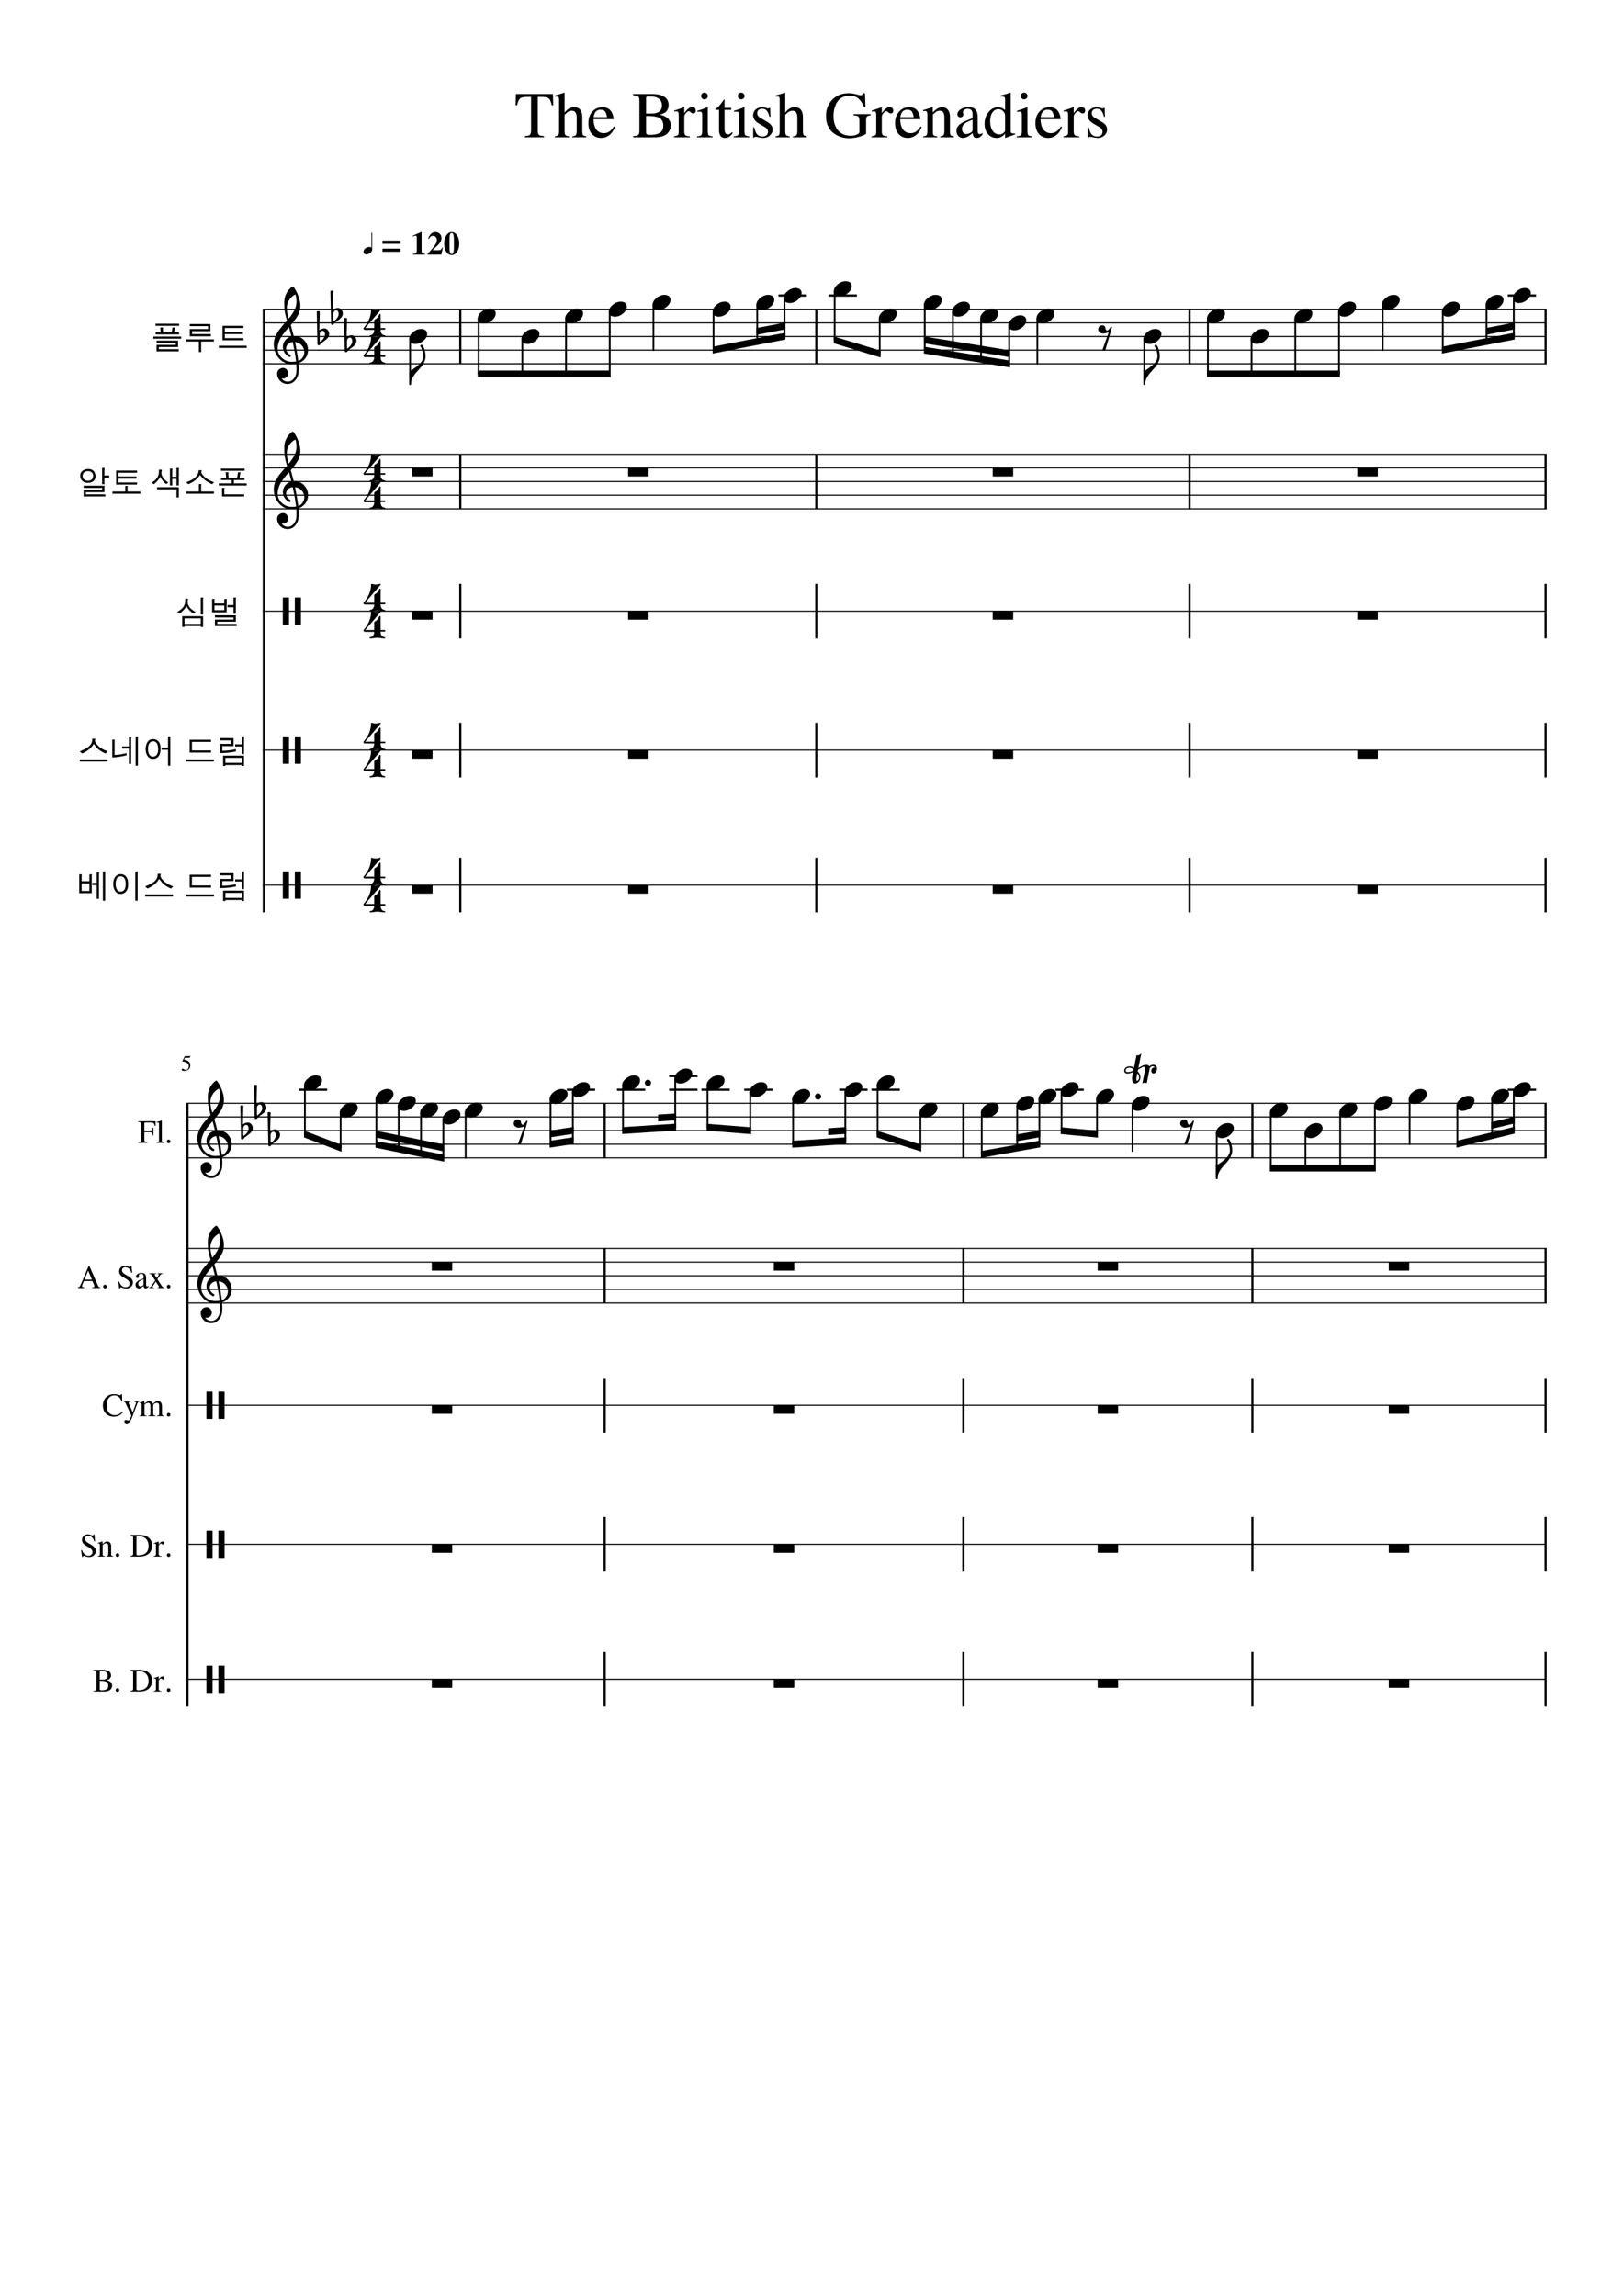 <svg width="595.44" height="841.68" xmlns="http://www.w3.org/2000/svg" xmlns:_xmlns="xmlns" _xmlns:xlink="http://www.w3.org/1999/xlink" version="1.2" baseProfile="tiny" style="background-color:#fff"><path class="StaffLines" fill="none" stroke="#000" stroke-width=".4" stroke-linejoin="bevel" d="M96.347 113.347h470.747M96.347 118.347h470.747M96.347 123.347h470.747M96.347 128.347h470.747M96.347 133.347h470.747M96.347 166.55h470.747M96.347 171.55h470.747M96.347 176.55h470.747M96.347 181.55h470.747M96.347 186.55h470.747M96.347 224.05h470.747M96.347 274.996h470.747M96.347 324.484h470.747M68.33 404.484h498.764M68.33 409.484h498.764M68.33 414.484h498.764M68.33 419.484h498.764M68.33 424.484h498.764M68.33 457.687h498.764M68.33 462.687h498.764M68.33 467.687h498.764M68.33 472.687h498.764M68.33 477.687h498.764M68.33 515.187h498.764M68.33 566.133h498.764M68.33 615.621h498.764"/><path class="Text" d="M69.206 390.905c0-.281-.063-.531-.188-.75a1.538 1.538 0 00-.46-.515 2.401 2.401 0 00-.602-.297 3.697 3.697 0 00-.57-.148 2.633 2.633 0 00-.43-.04c-.063 0-.094-.02-.094-.062v-.047l.875-1.859h1.672a.456.456 0 00.203-.039.547.547 0 00.172-.164l.063.062-.297.656c-.021.052-.084.078-.188.078H67.8l-.344.672c.781.146 1.362.375 1.742.688.38.312.57.776.57 1.39 0 .313-.05.594-.148.844-.1.25-.227.451-.383.602a1.984 1.984 0 01-.531.367 2.435 2.435 0 01-.57.195 2.781 2.781 0 01-.555.055c-.302 0-.542-.044-.719-.133-.177-.088-.265-.211-.265-.367 0-.198.114-.297.343-.297.157 0 .352.083.586.25.234.167.425.25.57.25.313 0 .576-.133.79-.398.213-.266.32-.597.32-.993M194.721 35.518h-1.296c-1.344 0-2.243.183-2.696.547-.453.365-.825 1.203-1.117 2.516h-.578l.141-4.125h13.546l.141 4.125h-.578c-.271-1.323-.635-2.164-1.094-2.524-.458-.359-1.364-.539-2.719-.539h-1.296v12.22c0 .874.135 1.44.406 1.694.271.256.901.41 1.89.461v.453h-7v-.453c.99-.062 1.612-.226 1.868-.492.255-.266.382-.909.382-1.93V35.519m12.297 6.594v5.781c0 .834.097 1.37.289 1.61.193.24.644.4 1.352.484v.36h-5.219v-.36c.688-.094 1.117-.253 1.289-.477.172-.223.258-.762.258-1.617V36.596c0-.51-.068-.846-.203-1.007-.135-.162-.438-.242-.906-.242-.115 0-.25.015-.407.046v-.39a49.208 49.208 0 003.422-1.047l.125.062v7.297c.542-.718 1.089-1.234 1.641-1.547.552-.312 1.177-.468 1.875-.468 1.979 0 2.969 1.276 2.969 3.828v4.765c0 .834.075 1.36.226 1.578.151.22.555.391 1.211.516v.36h-5.109v-.36c.687-.062 1.13-.221 1.328-.477.198-.255.297-.794.297-1.617v-4.75c0-1.698-.594-2.547-1.781-2.547-.459 0-.891.118-1.297.352-.407.234-.86.622-1.36 1.164m10.594 1.578c.031.99.167 1.844.406 2.563.24.718.552 1.255.938 1.61.385.353.773.603 1.164.75.391.145.805.218 1.242.218.771 0 1.44-.188 2.008-.563.568-.375 1.138-1.01 1.711-1.906l.39.156c-.5 1.323-1.19 2.331-2.07 3.024a4.754 4.754 0 01-3.023 1.039c-1.375 0-2.492-.485-3.352-1.453-.859-.969-1.289-2.287-1.289-3.953 0-1.76.492-3.18 1.477-4.258.984-1.078 2.216-1.617 3.695-1.617 1.208 0 2.148.364 2.82 1.093.672.73 1.097 1.828 1.274 3.297h-7.391m.047-.718h4.906c-.166-1.032-.416-1.748-.75-2.149-.333-.401-.87-.602-1.609-.602-1.438 0-2.287.917-2.547 2.75m28.297 3.047c0 .48-.089.95-.266 1.414-.177.464-.469.925-.875 1.383-.406.459-1.01.828-1.812 1.11-.802.28-1.756.422-2.86.422h-8.015v-.454c.989-.03 1.622-.174 1.898-.43.276-.255.414-.83.414-1.726V37.081c0-.886-.133-1.45-.398-1.696-.266-.244-.904-.403-1.914-.476v-.453h6.718c4.198 0 6.297 1.375 6.297 4.125 0 .52-.096.984-.289 1.39-.192.407-.39.72-.593.938-.204.219-.514.424-.93.617-.417.193-.68.3-.789.32-.11.021-.341.079-.696.172.375.094.654.164.836.211.183.047.519.183 1.008.407.49.223.87.463 1.141.718.271.255.526.615.765 1.078.24.464.36.993.36 1.586m-7.563 3.422c.719 0 1.341-.05 1.868-.148a5.845 5.845 0 001.492-.492c.468-.23.825-.576 1.07-1.04.245-.463.367-1.038.367-1.726 0-.656-.122-1.211-.367-1.664-.245-.453-.544-.8-.898-1.04-.355-.239-.844-.421-1.469-.546a11.85 11.85 0 00-1.656-.227 37.15 37.15 0 00-1.922-.039v5.938c0 .385.104.646.312.781.209.136.61.203 1.203.203m-1.515-7.828h2.281c1.125 0 1.995-.253 2.609-.758.615-.505.922-1.231.922-2.18 0-1.083-.359-1.906-1.078-2.468-.719-.563-1.766-.844-3.141-.844h-1.062c-.354 0-.531.245-.531.734v5.516m17.281-.031c-.24 0-.537-.138-.891-.414-.354-.276-.583-.414-.687-.414-.323 0-.685.231-1.086.695-.401.464-.602.888-.602 1.273v5.454c0 .687.136 1.153.407 1.398.27.245.817.383 1.64.414v.36h-5.797v-.36c.771-.146 1.248-.307 1.43-.484.182-.177.273-.573.273-1.188v-6.047c0-.53-.059-.906-.179-1.125-.12-.218-.331-.328-.633-.328-.25 0-.531.032-.844.094v-.375a50.543 50.543 0 003.578-1.234l.125.047v2.156c.594-.823 1.099-1.396 1.516-1.719.417-.323.87-.484 1.359-.484.417 0 .743.109.977.328.234.218.351.52.351.906 0 .333-.083.591-.25.773-.166.183-.395.274-.687.274m2.5-.672a6.08 6.08 0 00-1 .078v-.36a35.852 35.852 0 003.734-1.327l.11.078v8.515c0 .865.099 1.414.297 1.649.197.234.687.383 1.468.445v.36h-5.703v-.36c.823-.052 1.344-.198 1.563-.437.218-.24.328-.792.328-1.657v-5.562c0-.531-.06-.901-.18-1.11-.12-.208-.325-.312-.617-.312m1.594-6.953c.354 0 .653.12.898.36.245.239.367.525.367.859 0 .354-.122.648-.367.882a1.25 1.25 0 01-.898.352c-.334 0-.617-.122-.852-.367a1.213 1.213 0 01-.351-.867c0-.334.119-.62.359-.86s.521-.36.844-.36m9.828 5.595v.718h-2.422v6.86c0 .75.096 1.297.289 1.64.193.344.513.516.961.516.5 0 .979-.276 1.437-.828l.313.265c-.76 1.24-1.719 1.86-2.875 1.86-1.438 0-2.156-1.021-2.156-3.063v-7.25h-1.282c-.062-.041-.093-.093-.093-.156 0-.073.023-.133.07-.18.047-.047.141-.112.281-.195.141-.083.308-.2.5-.352.193-.15.459-.427.797-.828.339-.4.706-.877 1.102-1.43.26-.374.422-.598.484-.671.115 0 .172.104.172.312v2.782h2.422m2.031 1.359c-.354 0-.687.026-1 .078v-.36a35.852 35.852 0 003.734-1.327l.11.078v8.515c0 .865.099 1.414.297 1.649.198.234.687.383 1.468.445v.36h-5.703v-.36c.823-.052 1.344-.198 1.563-.437.219-.24.328-.792.328-1.657v-5.562c0-.531-.06-.901-.18-1.11-.12-.208-.325-.312-.617-.312m1.594-6.953c.354 0 .653.12.898.36.245.239.367.525.367.859 0 .354-.122.648-.367.882a1.25 1.25 0 01-.898.352c-.334 0-.617-.122-.852-.367a1.213 1.213 0 01-.351-.867c0-.334.119-.62.359-.86s.521-.36.844-.36m10.031 5.829c.01 0 .135-.078.375-.234h.266l.093 3.265h-.359c-.271-1.073-.607-1.833-1.008-2.281-.401-.448-.945-.672-1.633-.672-.541 0-.984.151-1.328.453-.343.302-.515.693-.515 1.172 0 .688.343 1.234 1.031 1.64l2.594 1.532c.718.427 1.234.862 1.547 1.305.312.442.468.96.468 1.554 0 .834-.333 1.552-1 2.157-.666.604-1.463.906-2.39.906-.396 0-.93-.07-1.602-.211-.672-.14-1.086-.211-1.242-.211a.656.656 0 00-.563.281h-.312v-3.734h.391c.25 1.114.552 1.906.906 2.375.51.656 1.224.984 2.14.984.605 0 1.086-.156 1.446-.468.359-.313.539-.735.539-1.266 0-.719-.412-1.318-1.235-1.797l-1.406-.797c-1.021-.573-1.742-1.125-2.164-1.656a2.814 2.814 0 01-.633-1.797c0-.865.308-1.573.922-2.125.615-.552 1.396-.828 2.344-.828a4.74 4.74 0 011.477.226c.463.151.747.227.851.227m6.172 2.328v5.781c0 .834.096 1.37.289 1.61.193.24.643.4 1.352.484v.36h-5.219v-.36c.687-.094 1.117-.253 1.289-.477.172-.223.258-.762.258-1.617V36.596c0-.51-.068-.846-.203-1.007-.136-.162-.438-.242-.907-.242-.114 0-.25.015-.406.046v-.39a49.375 49.375 0 003.422-1.047l.125.062v7.297c.542-.718 1.088-1.234 1.641-1.547.552-.312 1.177-.468 1.875-.468 1.979 0 2.968 1.276 2.968 3.828v4.765c0 .834.076 1.36.227 1.578.151.22.555.391 1.211.516v.36h-5.11v-.36c.688-.062 1.131-.221 1.329-.477.197-.255.296-.794.296-1.617v-4.75c0-1.698-.593-2.547-1.781-2.547-.458 0-.89.118-1.297.352-.406.234-.859.622-1.359 1.164m23.594-7.031c-.907 0-1.711.164-2.414.492-.703.328-1.271.747-1.703 1.258a6.349 6.349 0 00-1.055 1.797 9.7 9.7 0 00-.563 1.984c-.104.636-.156 1.27-.156 1.906 0 2.24.563 4.008 1.688 5.305 1.125 1.297 2.661 1.945 4.609 1.945.865 0 1.612-.14 2.242-.422.63-.28.945-.614.945-1v-3.921c0-.896-.122-1.461-.367-1.696-.245-.234-.825-.383-1.742-.445v-.438h6.234v.438c-.697.063-1.151.21-1.359.445-.208.235-.312.706-.312 1.414v4.907c-.49.406-1.375.78-2.657 1.125-1.281.343-2.442.515-3.484.515-.719 0-1.438-.073-2.156-.218-.719-.146-1.472-.412-2.258-.797a7.847 7.847 0 01-2.07-1.453c-.594-.584-1.086-1.363-1.477-2.337-.391-.973-.586-2.085-.586-3.335 0-2.438.774-4.443 2.32-6.016 1.547-1.573 3.519-2.36 5.914-2.36.938 0 1.86.126 2.766.376.906.25 1.432.375 1.578.375a1.252 1.252 0 001.172-.75h.531l.188 5.015h-.547c-.521-1.25-1.175-2.247-1.961-2.992-.786-.745-1.893-1.117-3.32-1.117m15.078 6.5c-.24 0-.537-.138-.891-.414-.354-.276-.583-.414-.687-.414-.323 0-.685.231-1.086.695-.401.464-.602.888-.602 1.273v5.454c0 .687.136 1.153.406 1.398.271.245.818.383 1.641.414v.36h-5.797v-.36c.771-.146 1.248-.307 1.43-.484.182-.177.273-.573.273-1.188v-6.047c0-.53-.06-.906-.179-1.125-.12-.218-.331-.328-.633-.328-.25 0-.531.032-.844.094v-.375a50.719 50.719 0 003.578-1.234l.125.047v2.156c.594-.823 1.099-1.396 1.516-1.719.416-.323.87-.484 1.359-.484.417 0 .742.109.977.328.234.218.351.52.351.906 0 .333-.083.591-.25.773-.166.183-.396.274-.687.274m3.484 2.11c.031.989.167 1.843.406 2.562.24.718.553 1.255.938 1.61.385.353.773.603 1.164.75.391.145.805.218 1.242.218.771 0 1.44-.188 2.008-.563.568-.375 1.138-1.01 1.711-1.906l.391.156c-.5 1.323-1.191 2.331-2.071 3.024a4.754 4.754 0 01-3.023 1.039c-1.375 0-2.492-.485-3.352-1.453-.859-.969-1.289-2.287-1.289-3.953 0-1.76.492-3.18 1.477-4.258.984-1.078 2.216-1.617 3.695-1.617 1.208 0 2.149.364 2.82 1.093.672.73 1.097 1.828 1.274 3.297h-7.391m.047-.718h4.906c-.166-1.032-.416-1.748-.75-2.149-.333-.401-.869-.602-1.609-.602-1.438 0-2.287.917-2.547 2.75m8.359-2.203v-.406a63.745 63.745 0 003.344-1.062l.172.047v1.874c.813-.76 1.453-1.27 1.922-1.53.469-.261.979-.391 1.531-.391.886 0 1.584.315 2.094.945.51.63.766 1.513.766 2.648v5.5c0 .594.096.992.289 1.196.192.203.58.336 1.164.398v.36h-5.016v-.36c.615-.052 1.021-.214 1.219-.484.198-.271.297-.782.297-1.532v-5.03c0-1.563-.578-2.345-1.735-2.345-.406 0-.776.094-1.109.282-.333.187-.787.552-1.359 1.093v6.766c0 .427.112.73.336.906.223.177.643.292 1.257.344v.36h-5.125v-.36c.615-.052 1.019-.193 1.211-.422.193-.229.289-.692.289-1.39v-5.953c0-.594-.065-1-.195-1.22-.13-.218-.362-.327-.695-.327-.302 0-.521.03-.657.093m12.219 7.203c0-.28.031-.546.094-.796.062-.25.172-.482.328-.696.156-.213.307-.406.453-.578.146-.172.36-.351.641-.539.281-.187.515-.341.703-.46.187-.12.474-.264.859-.43.386-.167.683-.292.891-.376a393.972 393.972 0 001.937-.78v-1.454c0-1.323-.604-1.984-1.812-1.984-.479 0-.885.117-1.219.351-.333.235-.5.513-.5.836 0 .125.021.3.063.524.041.224.062.367.062.43 0 .27-.109.505-.328.703a1.106 1.106 0 01-.766.296c-.281 0-.528-.101-.742-.304a.97.97 0 01-.32-.727c0-.75.391-1.385 1.172-1.906.781-.521 1.745-.781 2.89-.781 1.282 0 2.165.315 2.649.945.484.63.726 1.591.726 2.883v4.656c0 .531.053.896.157 1.094.104.198.291.297.562.297.334 0 .682-.151 1.047-.453v.624c-.406.48-.766.805-1.078.977a2.17 2.17 0 01-1.063.258c-.479 0-.83-.138-1.054-.414-.224-.276-.367-.737-.43-1.383-1.365 1.198-2.521 1.797-3.469 1.797-.718 0-1.307-.242-1.765-.727-.459-.484-.688-1.112-.688-1.883m5.906-.609v-3.469c-1.427.521-2.427 1.029-3 1.524-.572.495-.859 1.09-.859 1.789 0 .656.159 1.143.477 1.46.317.319.658.477 1.023.477.542 0 1.12-.182 1.734-.547.261-.145.43-.296.508-.453.078-.156.117-.416.117-.78m12.016 3.218l-.094-.063V48.94c-.771 1.094-1.797 1.64-3.078 1.64-1.323 0-2.393-.476-3.211-1.429-.817-.953-1.226-2.195-1.226-3.726 0-1.698.487-3.144 1.461-4.336.974-1.193 2.148-1.79 3.523-1.79.875 0 1.719.36 2.531 1.079v-3.782c0-.5-.07-.83-.211-.992-.14-.161-.435-.242-.882-.242-.23 0-.407.01-.532.031v-.39c1.459-.375 2.641-.724 3.547-1.047l.125.047v13.562c0 .563.068.933.203 1.11.136.177.417.265.844.265.083 0 .271-.01.563-.031v.375l-3.563 1.297m-2.234-1.297c.614 0 1.125-.17 1.531-.508.406-.338.609-.643.609-.914v-5.469c0-.625-.247-1.177-.742-1.656-.495-.48-1.065-.719-1.711-.719-.916 0-1.648.407-2.195 1.22-.547.812-.82 1.89-.82 3.233 0 1.459.304 2.626.914 3.5.609.876 1.414 1.313 2.414 1.313m7.484-8.375c-.354 0-.687.026-1 .078v-.36a35.852 35.852 0 003.734-1.327l.11.078v8.515c0 .865.099 1.414.297 1.649.198.234.687.383 1.468.445v.36h-5.703v-.36c.823-.052 1.344-.198 1.563-.437.219-.24.328-.792.328-1.657v-5.562c0-.531-.06-.901-.18-1.11-.12-.208-.325-.312-.617-.312m1.594-6.953c.354 0 .653.12.898.36.245.239.367.525.367.859 0 .354-.122.648-.367.882a1.25 1.25 0 01-.898.352c-.334 0-.617-.122-.852-.367a1.213 1.213 0 01-.351-.867c0-.334.119-.62.359-.86s.521-.36.844-.36m6.062 9.735c.032.99.167 1.844.407 2.563.239.718.552 1.255.937 1.61.385.353.774.603 1.164.75.391.145.805.218 1.242.218.771 0 1.44-.188 2.008-.563.568-.375 1.138-1.01 1.711-1.906l.391.156c-.5 1.323-1.19 2.331-2.071 3.024a4.754 4.754 0 01-3.023 1.039c-1.375 0-2.492-.485-3.352-1.453-.859-.969-1.289-2.287-1.289-3.953 0-1.76.493-3.18 1.477-4.258.984-1.078 2.216-1.617 3.695-1.617 1.209 0 2.149.364 2.821 1.093.671.73 1.096 1.828 1.273 3.297h-7.391m.047-.718h4.906c-.166-1.032-.416-1.748-.75-2.149-.333-.401-.869-.602-1.609-.602-1.437 0-2.286.917-2.547 2.75m15.375-1.39c-.239 0-.536-.138-.89-.414-.355-.276-.584-.414-.688-.414-.323 0-.685.231-1.086.695-.401.464-.601.888-.601 1.273v5.454c0 .687.135 1.153.406 1.398.271.245.818.383 1.64.414v.36h-5.796v-.36c.77-.146 1.247-.307 1.429-.484.183-.177.274-.573.274-1.188v-6.047c0-.53-.06-.906-.18-1.125-.12-.218-.331-.328-.633-.328-.25 0-.531.032-.844.094v-.375a50.753 50.753 0 003.579-1.234l.125.047v2.156c.593-.823 1.099-1.396 1.515-1.719.417-.323.87-.484 1.36-.484.416 0 .742.109.976.328.235.218.352.52.352.906 0 .333-.084.591-.25.773-.167.183-.396.274-.688.274m7.453-1.797c.011 0 .136-.078.375-.234h.266l.094 3.265h-.36c-.271-1.073-.606-1.833-1.007-2.281-.402-.448-.946-.672-1.633-.672-.542 0-.985.151-1.328.453-.344.302-.516.693-.516 1.172 0 .688.344 1.234 1.031 1.64l2.594 1.532c.719.427 1.234.862 1.547 1.305.312.442.469.96.469 1.554 0 .834-.334 1.552-1 2.157-.667.604-1.464.906-2.391.906-.396 0-.93-.07-1.602-.211-.671-.14-1.086-.211-1.242-.211a.655.655 0 00-.562.281h-.313v-3.734h.391c.25 1.114.552 1.906.906 2.375.51.656 1.224.984 2.141.984.604 0 1.086-.156 1.445-.468.359-.313.539-.735.539-1.266 0-.719-.411-1.318-1.234-1.797l-1.407-.797c-1.02-.573-1.742-1.125-2.164-1.656a2.818 2.818 0 01-.632-1.797c0-.865.307-1.573.921-2.125.615-.552 1.396-.828 2.344-.828a4.74 4.74 0 011.477.226c.463.151.747.227.851.227"/><path class="InstrumentName" d="M41.112 617.949c0 .25-.044.489-.133.719a2.3 2.3 0 01-.437.687c-.203.229-.505.414-.907.555-.4.14-.877.211-1.43.211h-4v-.235c.49-.01.803-.08.938-.211.136-.13.203-.419.203-.867v-5.312c0-.448-.065-.732-.195-.852s-.445-.2-.945-.242v-.219h3.344c2.104 0 3.156.688 3.156 2.063 0 .26-.05.492-.149.695a2.05 2.05 0 01-.297.469 1.378 1.378 0 01-.46.304 2.554 2.554 0 01-.399.157c-.057.01-.174.041-.351.093.187.042.328.076.422.102.093.026.262.094.507.203.245.109.435.227.57.352.136.125.264.304.383.539.12.234.18.497.18.789m-3.781 1.719c.354 0 .664-.024.93-.071.265-.047.515-.13.75-.25.234-.12.411-.294.53-.523.12-.229.18-.516.18-.86 0-.323-.06-.599-.18-.828a1.395 1.395 0 00-.444-.523c-.178-.12-.422-.211-.735-.274a5.513 5.513 0 00-.828-.109c-.24-.01-.563-.016-.969-.016v2.954c0 .197.052.33.157.398.104.068.307.102.609.102m-.766-3.907h1.14c.563 0 .998-.127 1.306-.383.307-.255.46-.617.46-1.085 0-.542-.18-.954-.539-1.235-.359-.281-.882-.422-1.57-.422h-.531c-.177 0-.266.12-.266.36v2.765m6.516 3.157c.177 0 .33.067.46.203.131.135.196.297.196.484a.594.594 0 01-.203.453.671.671 0 01-.469.188.618.618 0 01-.453-.188.617.617 0 01-.187-.453c0-.187.065-.349.195-.484a.616.616 0 01.46-.203m12.72-2.797c0 .354-.042.703-.125 1.047-.084.343-.232.7-.446 1.07a3.3 3.3 0 01-.828.953c-.338.266-.786.487-1.344.664-.557.177-1.184.266-1.882.266h-3.407v-.235c.448-.031.735-.109.86-.234s.187-.406.187-.844v-5.312c0-.438-.057-.716-.172-.836-.114-.12-.406-.206-.875-.258v-.219h3.235c.729 0 1.38.081 1.953.242.573.162 1.034.373 1.383.633.349.261.638.57.867.93.229.359.385.711.469 1.055.083.343.125.703.125 1.078m-1.328.078c0-.344-.034-.672-.102-.985a3.707 3.707 0 00-.36-.953 2.782 2.782 0 00-.68-.836c-.28-.234-.65-.424-1.108-.57a5.143 5.143 0 00-1.563-.219c-.25 0-.417.032-.5.094-.083.063-.125.188-.125.375v6.063c0 .197.044.33.133.398.088.068.252.102.492.102 2.542 0 3.813-1.157 3.813-3.469m5.359-.453c-.125 0-.274-.071-.446-.211-.171-.141-.288-.211-.351-.211-.156 0-.336.117-.54.351-.202.235-.304.446-.304.633v2.719c0 .354.07.591.211.711.14.12.414.185.82.195v.188h-2.89v-.188c.385-.062.622-.14.71-.234.09-.094.134-.292.134-.594v-3.016c0-.27-.03-.461-.086-.57-.058-.109-.164-.164-.32-.164-.126 0-.266.016-.422.047v-.188a30.31 30.31 0 001.796-.609l.047.016v1.078c.302-.417.558-.703.766-.86.208-.156.437-.234.687-.234.198 0 .357.055.477.164.12.109.18.258.18.445 0 .167-.042.297-.125.391a.436.436 0 01-.344.141m2 3.172c.177 0 .33.067.46.203.131.135.196.297.196.484a.594.594 0 01-.203.453.671.671 0 01-.469.188.618.618 0 01-.453-.188.617.617 0 01-.187-.453c0-.187.065-.349.195-.484a.616.616 0 01.46-.203M33.909 568.977c0-.364-.133-.693-.398-.984a3.732 3.732 0 00-.961-.75 49.108 49.108 0 01-1.118-.641c-.37-.219-.687-.5-.953-.844a1.885 1.885 0 01-.398-1.187c0-.615.206-1.115.617-1.5a2.063 2.063 0 011.461-.578c.333 0 .698.073 1.094.219.395.145.63.218.703.218.208 0 .338-.146.39-.437h.25l.266 2.594h-.297c-.198-.709-.495-1.23-.89-1.563-.396-.333-.834-.5-1.313-.5-.375 0-.677.102-.906.305-.23.203-.344.471-.344.804 0 .313.136.612.406.899.271.286.724.607 1.36.961.791.416 1.364.83 1.718 1.242.355.411.532.862.532 1.352 0 .625-.237 1.151-.711 1.578-.474.427-1.055.64-1.742.64a3.54 3.54 0 01-1.227-.226c-.411-.151-.664-.227-.758-.227-.083 0-.156.042-.219.125a.592.592 0 00-.109.313h-.265l-.36-2.563h.281c.292.719.633 1.25 1.024 1.594.39.344.851.516 1.383.516.448 0 .807-.125 1.078-.375.27-.25.406-.579.406-.985m1.938-3.125v-.203a39.606 39.606 0 001.656-.531l.093.015v.938c.407-.375.727-.628.961-.758.235-.13.487-.195.758-.195.448 0 .8.156 1.055.469.255.312.383.75.383 1.312v2.766c0 .291.047.487.14.586.094.099.287.164.578.195v.187h-2.5v-.187c.303-.021.503-.099.602-.234.099-.136.148-.391.148-.766v-2.516c0-.781-.286-1.172-.859-1.172-.198 0-.38.047-.547.141-.166.094-.396.276-.687.547v3.375c0 .219.057.372.172.461.114.088.323.143.625.164v.187h-2.563v-.187c.302-.021.503-.089.602-.203.099-.115.148-.344.148-.688v-2.984c0-.302-.031-.505-.094-.609-.062-.105-.182-.157-.359-.157a.755.755 0 00-.313.047m7.235 3.578a.62.62 0 01.46.203c.131.136.196.297.196.485a.594.594 0 01-.203.453.67.67 0 01-.469.187.617.617 0 01-.453-.187.617.617 0 01-.187-.453c0-.188.065-.349.195-.485a.62.62 0 01.46-.203m12.72-2.797c0 .355-.042.704-.125 1.047a4.083 4.083 0 01-.446 1.071c-.213.369-.49.687-.828.953-.338.265-.786.487-1.344.664-.557.177-1.184.265-1.882.265h-3.407v-.234c.448-.031.735-.109.86-.234s.187-.407.187-.844v-5.313c0-.437-.057-.716-.172-.836-.114-.119-.406-.205-.875-.257v-.219h3.235c.729 0 1.38.081 1.953.242.573.162 1.034.372 1.383.633.349.26.638.57.867.93.229.359.385.711.469 1.054.083.344.125.703.125 1.078m-1.328.079c0-.344-.034-.672-.102-.985a3.707 3.707 0 00-.36-.953 2.77 2.77 0 00-.68-.836c-.28-.234-.65-.424-1.108-.57a5.143 5.143 0 00-1.563-.219c-.25 0-.417.031-.5.094-.083.062-.125.187-.125.375v6.062c0 .198.044.331.133.399.088.067.252.101.492.101 2.542 0 3.813-1.156 3.813-3.468m5.359-.454c-.125 0-.274-.07-.446-.211-.171-.14-.288-.21-.351-.21-.156 0-.336.117-.54.351-.202.234-.304.445-.304.633v2.719c0 .354.07.591.211.711.14.119.414.184.82.195v.187h-2.89v-.187c.385-.063.622-.141.71-.234.09-.094.134-.292.134-.594v-3.016c0-.271-.03-.461-.086-.57-.058-.11-.164-.164-.32-.164-.126 0-.266.015-.422.047v-.188a30.31 30.31 0 001.796-.609l.047.015v1.079c.302-.417.558-.704.766-.86.208-.156.437-.234.687-.234.198 0 .357.054.477.164.12.109.18.258.18.445 0 .167-.042.297-.125.391a.435.435 0 01-.344.14m2 3.172a.62.62 0 01.46.203c.131.136.196.297.196.485a.594.594 0 01-.203.453.67.67 0 01-.469.187.617.617 0 01-.453-.187.617.617 0 01-.187-.453c0-.188.065-.349.195-.485a.62.62 0 01.46-.203M37.737 515.297c0-1.25.383-2.261 1.148-3.031.766-.771 1.722-1.157 2.868-1.157.51 0 .99.063 1.437.188.448.125.709.187.782.187.26 0 .426-.125.5-.375h.25l.109 2.688h-.266c-.448-1.49-1.312-2.235-2.593-2.235-.876 0-1.57.323-2.087.969-.515.646-.773 1.516-.773 2.61 0 .687.091 1.286.273 1.796.183.511.425.896.727 1.157.302.26.617.448.945.562.328.115.675.172 1.04.172.947 0 1.838-.406 2.671-1.219l.22.219c-.365.49-.832.867-1.4 1.133a4.382 4.382 0 01-1.882.398c-1.177 0-2.133-.372-2.867-1.117-.735-.745-1.102-1.726-1.102-2.945m9.313 5.5c.218 0 .453-.248.703-.742.25-.495.375-.862.375-1.102 0-.104-.177-.505-.532-1.203l-1.578-3.406c-.093-.209-.297-.339-.609-.391v-.156h2.469v.172c-.26.01-.443.039-.547.086a.246.246 0 00-.156.242c0 .114.041.265.125.453l1.375 3.031 1.172-3.312a.521.521 0 00.046-.203c0-.198-.192-.297-.578-.297v-.172h1.625v.172a.65.65 0 00-.343.14c-.084.073-.162.209-.235.407l-1.844 4.89c-.323.865-.643 1.479-.96 1.844-.318.365-.675.547-1.07.547-.261 0-.475-.065-.642-.195a.602.602 0 01-.25-.493c0-.145.053-.27.157-.375a.495.495 0 01.36-.156c.176 0 .364.037.562.109.198.073.323.11.375.11m4.093-6.36v-.203a22.725 22.725 0 001.688-.562l.094.015v.922c.49-.375.854-.625 1.093-.75a1.6 1.6 0 01.75-.187c.636 0 1.063.344 1.282 1.031.614-.687 1.26-1.031 1.937-1.031.938 0 1.406.719 1.406 2.156v2.453c0 .448.172.683.516.703l.313.016v.187H57.58V519c.354-.031.575-.096.664-.195.088-.099.133-.321.133-.664v-2.516c0-.49-.065-.831-.196-1.023-.13-.193-.362-.29-.695-.29-.531 0-.969.245-1.312.735v3c0 .375.06.627.18.758.12.13.35.195.695.195v.187h-2.703V519c.343-.021.565-.083.663-.188.1-.104.149-.322.149-.656v-2.578c0-.844-.26-1.266-.781-1.266-.23 0-.48.058-.75.172-.271.115-.49.292-.657.532v3.375c0 .229.055.385.165.468.109.084.325.131.648.141v.187h-2.672V519c.333 0 .555-.057.664-.172.11-.114.164-.333.164-.656v-3.016c0-.291-.028-.492-.086-.601-.057-.11-.164-.164-.32-.164-.125 0-.255.015-.39.046m10.687 3.547a.62.62 0 01.46.203c.131.136.196.297.196.485a.594.594 0 01-.203.453.67.67 0 01-.469.187.617.617 0 01-.453-.187.617.617 0 01-.187-.453c0-.188.065-.349.195-.485a.62.62 0 01.46-.203M36.815 471.953v.234h-3.062v-.234c.323 0 .544-.029.664-.086.12-.057.18-.159.18-.305 0-.187-.079-.453-.235-.796l-.484-1.125h-3.14l-.563 1.375a1.299 1.299 0 00-.094.453c0 .323.27.484.812.484v.234h-2.359v-.234c.292-.01.518-.122.68-.336.161-.213.43-.752.804-1.617l2.485-5.891h.25l2.984 6.813c.188.437.346.716.477.836.13.12.33.185.601.195m-5.875-2.844h2.766l-1.39-3.297-1.376 3.297m7.547 1.875a.62.62 0 01.461.203c.13.136.195.297.195.485a.594.594 0 01-.203.453.67.67 0 01-.468.187.617.617 0 01-.454-.187.617.617 0 01-.187-.453c0-.188.065-.349.195-.485a.62.62 0 01.461-.203m9.031-.453c0-.364-.133-.692-.398-.984a3.732 3.732 0 00-.961-.75 45.596 45.596 0 01-1.117-.641c-.37-.219-.688-.5-.953-.844a1.886 1.886 0 01-.399-1.187c0-.615.206-1.115.617-1.5a2.067 2.067 0 011.461-.578c.334 0 .698.073 1.094.219.396.145.63.218.703.218.209 0 .339-.145.39-.437h.25l.267 2.594h-.297c-.198-.709-.495-1.23-.891-1.563-.396-.333-.833-.5-1.313-.5-.374 0-.677.102-.906.305-.229.203-.343.471-.343.804 0 .313.135.612.406.899.27.286.724.607 1.36.961.79.417 1.364.831 1.718 1.242.354.411.531.862.531 1.352 0 .625-.237 1.151-.71 1.578-.475.427-1.056.64-1.743.64a3.54 3.54 0 01-1.227-.226c-.411-.151-.664-.227-.757-.227-.084 0-.157.042-.22.125a.595.595 0 00-.108.313h-.266l-.36-2.563h.282c.291.719.633 1.25 1.023 1.594.39.344.852.516 1.383.516.448 0 .807-.125 1.078-.375.27-.25.406-.579.406-.985m2.172.469c0-.146.016-.279.047-.398.031-.12.086-.235.164-.344.078-.11.154-.209.227-.297.073-.089.18-.177.32-.266.14-.088.258-.164.352-.226.093-.063.237-.136.43-.219.192-.083.34-.146.445-.188l.484-.195.484-.195v-.719c0-.667-.302-1-.906-1-.24 0-.443.06-.61.18-.166.12-.25.258-.25.414 0 .062.011.151.032.265.02.115.031.188.031.219a.46.46 0 01-.164.352.552.552 0 01-.758-.008.494.494 0 01-.156-.359c0-.375.195-.693.586-.954.39-.26.872-.39 1.445-.39.636 0 1.076.156 1.32.469.245.312.368.791.368 1.437v2.328c0 .261.026.44.078.539.052.099.146.149.281.149.167 0 .344-.073.532-.219v.312c-.209.24-.391.404-.547.493a1.064 1.064 0 01-.532.132c-.24 0-.414-.07-.523-.21-.11-.141-.18-.373-.211-.696-.688.604-1.27.906-1.75.906-.354 0-.646-.122-.875-.367-.23-.245-.344-.56-.344-.945m2.953-.313v-1.718c-.718.26-1.221.513-1.508.758-.286.244-.43.544-.43.898 0 .323.082.565.243.727.161.161.33.242.508.242.27 0 .562-.094.875-.282a.628.628 0 00.25-.226c.041-.078.062-.211.062-.399m4.797-2.14a7.31 7.31 0 01.305-.453c.12-.167.21-.292.273-.375a1.53 1.53 0 00.157-.258.556.556 0 00.062-.227c0-.156-.156-.244-.469-.265v-.172h1.891v.172c-.406.021-.73.198-.969.531l-1 1.437 1.532 2.344c.176.271.34.459.492.563a.85.85 0 00.492.156v.187H57.8V472c.198-.01.328-.034.39-.07.063-.037.094-.107.094-.211a.375.375 0 00-.078-.219l-1.094-1.672-.937 1.469c-.167.25-.25.417-.25.5 0 .135.161.203.484.203v.187h-1.734V472c.198-.01.351-.052.46-.125.11-.073.248-.234.415-.484l1.359-1.969-1.125-1.735a2.692 2.692 0 00-.39-.484.901.901 0 00-.29-.195 1.187 1.187 0 00-.351-.039v-.172h2.484v.172c-.344.01-.516.099-.516.265 0 .157.183.511.547 1.063l.172.25m4.39 2.437a.62.62 0 01.462.203c.13.136.195.297.195.485a.594.594 0 01-.203.453.67.67 0 01-.469.187.617.617 0 01-.453-.187.617.617 0 01-.187-.453c0-.188.065-.349.195-.485a.62.62 0 01.46-.203M56.253 416.218h-.282c-.072-.49-.187-.805-.343-.945-.157-.141-.48-.211-.969-.211h-1.734v2.5c0 .479.065.791.195.937.13.146.424.229.883.25v.235h-3.344v-.235c.448-.031.732-.117.852-.258.12-.14.18-.455.18-.945v-5.187c0-.427-.063-.706-.188-.836-.125-.131-.407-.216-.844-.258v-.219h6.36l.03 1.719h-.296c-.105-.542-.263-.888-.477-1.039-.213-.151-.659-.227-1.336-.227H53.3c-.157 0-.258.026-.305.078-.047.052-.07.162-.07.328v2.625h1.734c.48 0 .8-.07.96-.21.162-.141.28-.451.352-.93h.282v2.828m1.11-4.703v-.188a29.661 29.661 0 001.905-.531l.063.016v7.172c0 .323.052.533.156.632.104.099.349.159.734.18v.188h-2.843v-.188c.375-.031.622-.101.742-.211.12-.109.18-.325.18-.648v-5.719c0-.281-.037-.474-.11-.578-.073-.104-.203-.156-.39-.156-.157 0-.302.01-.438.031m4.469 6.265c.177 0 .33.068.46.204.131.135.196.296.196.484a.594.594 0 01-.203.453.671.671 0 01-.469.188.618.618 0 01-.453-.188.617.617 0 01-.187-.453c0-.188.065-.349.195-.484a.617.617 0 01.46-.204M29.065 320.515h.813c.083 0 .125.047.125.14l-.078.344v2.063h2.843v-2.547h.813c.094 0 .14.036.14.109l-.093.375v6.438h-4.563v-6.922m3.703 3.344h-2.843v2.781h2.843v-2.781m4.953-4.36h.907a.17.17 0 01.031.094l-.094.359v10.25h-.843v-10.703m-2.266.328h.75c.114 0 .172.037.172.11l-.094.39v9.188h-.828v-5.047h-1.64v-.797h1.64v-3.844m8.875.641c.208 0 .416.031.625.094 1.198.333 1.864 1.286 2 2.859l.031.828c0 1.281-.349 2.229-1.047 2.844-.458.406-1.047.609-1.765.609-1 0-1.74-.515-2.22-1.547-.29-.604-.437-1.286-.437-2.046 0-1.261.313-2.219.938-2.875.49-.511 1.114-.766 1.875-.766m-1.922 3.687c0 .813.177 1.485.531 2.016.313.469.719.703 1.219.703 1.135 0 1.77-.745 1.906-2.234.021-.177.032-.37.032-.578 0-1.136-.256-1.938-.766-2.407-.281-.25-.63-.375-1.047-.375-1.25 0-1.875.959-1.875 2.875m7.203-4.656h.75c.115 0 .172.037.172.11l-.078.359v10.234h-.844v-10.703m8.203.828h.985c.104 0 .156.042.156.125 0 .032-.037.157-.11.375l-.03.203c0 .303.155.667.468 1.094.614.844 1.453 1.537 2.516 2.078.343.177.9.427 1.672.75l-.75.782h-.016c-.094 0-.485-.188-1.172-.563-1-.552-1.766-1.161-2.297-1.828l-.812-1.031a1.073 1.073 0 00-.094-.11c-.656 1.282-1.87 2.365-3.64 3.25-.355.177-.548.266-.579.266-.052 0-.297-.214-.734-.641a1.056 1.056 0 01-.11-.14c1.22-.5 2.078-.912 2.578-1.235 1-.635 1.626-1.385 1.876-2.25.062-.239.093-.614.093-1.125m-4.578 7.563H63.44v.781H53.237v-.781M69.534 320.687h7.828v.781h-6.984v3.141h6.984v.781h-7.828v-4.703m-1.297 7.203H78.44v.781H68.237v-.781m12.406-7.781h4.985v2.906h-4.125v1.703a21.15 21.15 0 004.953-.578l.078.812c-1.77.407-3.734.61-5.89.61v-3.344h4.14v-1.313h-4.14v-.796m1.156 6.39h7.656v3.797h-.844v-.359h-5.969v.359H81.8v-3.797m6.812.813h-5.969v1.843h5.97v-1.843m0-7.813h.796c.094 0 .14.031.14.094l-.093.391V325.937h-.844v-2.782h-2.39v-.781h2.39v-2.875M33.815 270.84h.985c.104 0 .156.042.156.125 0 .031-.037.156-.11.375l-.03.203c0 .302.155.667.468 1.094.614.844 1.453 1.536 2.516 2.078.343.177.9.427 1.672.75l-.75.781h-.016c-.094 0-.485-.187-1.172-.562-1-.552-1.766-1.162-2.297-1.828l-.812-1.032a1.056 1.056 0 00-.094-.109c-.656 1.281-1.87 2.365-3.64 3.25-.355.177-.548.266-.579.266-.052 0-.297-.214-.734-.641a1.038 1.038 0 01-.11-.141c1.22-.5 2.078-.911 2.578-1.234 1-.635 1.625-1.385 1.875-2.25.063-.24.094-.615.094-1.125m-4.578 7.563H39.44v.781H29.237v-.781m11.922-7.25h.766c.104 0 .156.026.156.078l-.063.406v5.156l1.657-.14h.015c.584-.073 1.474-.256 2.672-.547l.063.781c-1.927.469-3.526.719-4.797.75-.157.01-.313.016-.469.016v-6.5m8.563-1.141h.906c.02.031.031.062.031.094l-.094.359v10.25h-.843v-10.703m-2.454.328h.782c.093 0 .14.042.14.125l-.11.375v9.188h-.812v-5.579H44.8v-.796h2.468v-3.313m8.953.641c.198 0 .407.031.626.093 1.156.323 1.817 1.204 1.984 2.641.02.219.031.438.031.656 0 2.438-.854 3.714-2.562 3.828a2.035 2.035 0 01-.266.016c-.98 0-1.708-.505-2.188-1.516-.291-.614-.437-1.302-.437-2.062 0-.927.203-1.75.61-2.469.406-.667.937-1.047 1.593-1.14.177-.032.38-.047.61-.047m-1.938 3.781c0 .792.177 1.443.531 1.953.313.448.719.672 1.219.672.844 0 1.427-.432 1.75-1.297.135-.365.203-.781.203-1.25 0-2.031-.604-3.047-1.812-3.047-1.26 0-1.891.99-1.891 2.969m7.328-4.75h.781c.094 0 .141.031.141.094l-.078.359v10.25h-.844v-5.828h-2.36v-.797h2.36v-4.078M69.534 271.199h7.828v.782h-6.984v3.14h6.984v.782h-7.828v-4.704m-1.297 7.204H78.44v.781H68.237v-.781m12.406-7.782h4.985v2.907h-4.125v1.703a21.15 21.15 0 004.953-.578l.078.812c-1.77.406-3.734.609-5.89.609v-3.343h4.14v-1.313h-4.14v-.797m1.156 6.391h7.656v3.797h-.844v-.36h-5.969v.36H81.8v-3.797m6.812.812h-5.969v1.844h5.97v-1.844m0-7.812h.796c.094 0 .14.031.14.094l-.093.39v5.953h-.844v-2.781h-2.39v-.781h2.39v-2.875M67.925 219.488h.765c.157 0 .235.052.235.156 0 .052-.037.229-.11.531l-.047.282c0 1.104.474 2.067 1.422 2.89.23.188.48.365.75.532l.75.437c-.218.25-.427.453-.625.609l-.062.047c-.042 0-.156-.078-.344-.234a6.464 6.464 0 01-1.797-1.734 3.584 3.584 0 01-.5-.86h-.031c-.094.386-.5.953-1.219 1.703-.573.584-1.015.943-1.328 1.078-.083 0-.339-.166-.766-.5a.16.16 0 01-.046-.031c.875-.583 1.473-1.031 1.796-1.344a3.84 3.84 0 001.094-2.062c.052-.281.073-.781.063-1.5m-1.125 6.406h7.656v3.969h-.844v-.359h-5.969v.359H66.8v-3.969m6.812.781h-5.969v2.047h5.97v-2.047m0-7.609h.796c.094 0 .14.031.14.094l-.093.375v5.765h-.844v-6.234m4.156.531h.782c.114 0 .172.042.172.125l-.094.36v1.156h3.61v-1.641h.812c.083 0 .125.032.125.094l-.063.219v.094l-.031 4.484h-5.313v-4.891m4.47 2.422h-3.61v1.688h3.61v-1.688m-3.423 3.547h7.64v2.359H79.66v.797h7.125v.782h-7.969v-2.36h6.797v-.781h-6.797v-.797m6.797-6.5h.797c.094 0 .14.031.14.094l-.093.39v5.469h-.844v-2.406H83.41v-.781h2.203v-2.766M32.362 171.941c1.031 0 1.781.375 2.25 1.125l.203.422.14.484c.043.24.063.469.063.688 0 .927-.416 1.599-1.25 2.015-.468.23-1 .344-1.593.344-.938 0-1.672-.318-2.203-.953-.376-.469-.563-1.031-.563-1.688 0-.906.417-1.578 1.25-2.015.5-.281 1.068-.422 1.703-.422m-.281.797c-.625 0-1.11.234-1.453.703-.23.302-.344.646-.344 1.031 0 .646.266 1.136.797 1.469a2.05 2.05 0 001.094.297c1.062 0 1.698-.417 1.906-1.25.041-.188.062-.386.062-.594 0-.625-.265-1.094-.797-1.406a2.032 2.032 0 00-1-.25h-.265m-1.422 5.328h7.625v2.359h-6.797v.797h7.14v.781H30.66v-2.359h6.781v-.781H30.66v-.797m6.781-6.5h.797c.094 0 .14.031.14.094l-.093.375v2.281h1.766v.766h-1.766v2.437h-.844v-5.953m5.14.953h7.688v.797h-6.843v1.375h6.625v.781h-6.625v1.391h6.843v.765h-7.687v-5.109m3.344 5.609h.78c.105 0 .157.037.157.11l-.11.375V180.191h4.688v.797H41.237v-.797h4.688v-2.063M58.284 172.207h.797c.166 0 .25.052.25.156 0 .052-.037.255-.11.609a1.379 1.379 0 00-.046.328c0 1.136.672 2.214 2.015 3.235.146.114.302.224.469.328-.104.114-.313.292-.625.531l-.094.063c-.02 0-.104-.063-.25-.188-.614-.5-1.15-1.13-1.61-1.891-.187-.291-.296-.489-.327-.593h-.032c-.01.041-.093.198-.25.468-.406.719-.984 1.386-1.734 2-.198.157-.307.235-.328.235-.063 0-.328-.188-.797-.563 1.25-.739 2.057-1.609 2.422-2.609.094-.271.161-.547.203-.828.031-.219.047-.646.047-1.281m-.703 6.39h7.984v3.766h-.843v-2.969H57.58v-.797m7.14-7.031h.797c.084 0 .125.031.125.094l-.078.375V177.988h-.843v-2.422h-1.563v2.422h-.844V171.8h.797c.094 0 .14.042.14.125l-.093.344v2.516h1.563v-3.219m8.093.828h.969c.114 0 .172.037.172.109 0 .032-.037.157-.11.375l-.03.188c0 .281.176.641.53 1.078.917 1.146 2.292 2.021 4.126 2.625-.271.313-.506.557-.704.734-.02 0-.213-.083-.578-.25-1.375-.666-2.505-1.515-3.39-2.546-.25-.282-.396-.464-.438-.547-.698.927-1.333 1.599-1.906 2.015-.427.334-1.01.677-1.75 1.032-.438.198-.667.296-.688.296-.02 0-.27-.244-.75-.734 2.855-.937 4.37-2.292 4.547-4.062v-.313m.11 5.078h.78c.095 0 .142.042.142.125l-.094.375v2.219h4.687v.797H68.237v-.797h4.688v-2.719m8.093-5.672h8.657v.782h-8.657v-.782m1.735 1.344h.874c.105 0 .157.037.157.109l-.078.36v.015c0 .125.031.646.094 1.563h3.14l.328-2.031v-.016h.75c.125 0 .188.031.188.094 0 .01-.037.109-.11.297a.117.117 0 00-.015.047l-.266 1.609h1.828v.797H81.05v-.797h1.89l-.187-2.047m-1.344 5.734h.797c.083 0 .125.027.125.079l-.094.421v1.844h7.297v.781h-8.125v-3.125m3.516-2.984h.828v1.328h4.687v.781H80.237v-.781h4.688v-1.328M57.018 118.675h8.657v.765h-8.657v-.765m1.735 1.375h.89c.094 0 .141.047.141.14l-.078.469v.063l.094 1.093h3.14l.328-1.765h.766c.135 0 .188.047.156.14-.104.313-.229.854-.375 1.625h1.828v.766H57.05v-.766h1.89l-.187-1.765m-1.344 4.828h7.875v2.344h-7.047v.796h7.297v.782h-8.125v-2.375h7.047v-.75h-7.047v-.797m-1.172-1.485H66.44v.782H56.237v-.782m13.344-4.609h7.547v2.625h-6.703v1.078h6.89v.797h-7.734v-2.656h6.703v-1.063h-6.703v-.781m-1.344 5.641H78.44v.781h-4.687v3.859h-.828v-3.859h-4.688v-.781m13.344-4.985h7.687v.797h-6.843v1.469h6.625v.781h-6.625v1.469h6.843v.781h-7.687v-5.297m-1.344 7.313H90.44v.781H80.237v-.781"/><path class="BarLine" fill="none" stroke="#000" stroke-width=".8" stroke-linejoin="bevel" d="M68.73 404.484v221.137M96.746 113.347v221.137M566.694 605.621v20M566.694 556.133v20M566.694 505.187v20.001M566.694 457.687v20M566.694 404.484v20M459.199 605.621v20M459.199 556.133v20M459.199 505.187v20.001M459.199 457.687v20M459.199 404.484v20M353.229 605.621v20M353.229 556.133v20M353.229 505.187v20.001M353.229 457.687v20M353.229 404.484v20M221.703 605.621v20M221.703 556.133v20M221.703 505.187v20.001M221.703 457.687v20M221.703 404.484v20M566.694 314.484v20M566.694 264.996v20M566.694 214.05v20M566.694 166.55v20M566.694 113.347v20M436.156 314.484v20M436.156 264.996v20M436.156 214.05v20M436.156 166.55v20M436.156 113.347v20M299.31 314.484v20M299.31 264.996v20M299.31 214.05v20M299.31 166.55v20M299.31 113.347v20M168.773 314.484v20M168.773 264.996v20M168.773 214.05v20M168.773 166.55v20M168.773 113.347v20"/><path class="LedgerLine" fill="none" stroke="#000" stroke-width=".8" stroke-linecap="square" stroke-linejoin="bevel" d="M553.211 399.484h9.583M387.392 399.484h9.583M319.937 399.484h9.583M308.105 399.484h9.582M273.27 399.484h9.583M257.575 399.484h9.582M245.742 394.484h9.583M245.742 399.484h9.583M226.603 399.484h9.583M208.22 399.484h9.583M109.967 399.484h9.583M553.211 108.347h9.583M304.21 108.347h9.583M285.827 108.347h9.583"/><path class="Stem" fill="none" stroke="#000" stroke-width=".65" stroke-linecap="round" stroke-linejoin="bevel" d="M555.036 400.423v14.061M547.079 402.923v13.484M534.349 405.423v14.061M516.845 402.923v16.561M504.115 405.423v22.811M491.385 407.923v20.311M478.655 415.423v12.811M465.924 407.923v20.311M446.118 415.423v16.561M415.229 405.423v16.561M402.223 402.923v12.811M389.217 400.423v14.061M381.088 402.923v16.561M372.96 405.423v15.503M359.954 407.923v15.311M337.458 407.923v12.811M321.762 397.923v17.811M309.93 400.423v17.811M290.791 402.923v16.561M275.095 400.423v14.061M259.4 397.923v15.311M247.567 395.423v17.811M228.428 397.923v16.561M210.045 400.423v17.811M201.858 402.923v16.561M170.744 407.923v16.561M162.556 410.423v14.061M154.368 407.923v14.894M146.181 405.423v15.727M137.993 402.923v16.561M124.892 407.923v12.811M111.792 397.923v17.811M555.036 109.286v14.061M545.022 111.786v13.484M529 114.286v14.061M506.97 111.786v16.561M490.948 114.286v22.811M474.926 116.786v20.311M458.904 124.286v12.811M442.881 116.786v20.311M419.568 124.286v16.561M380.347 116.786v16.561M370.026 119.286v14.061M359.705 116.786v14.894M349.384 114.286v15.727M339.063 111.786v16.561M322.549 116.786v12.811M306.035 106.786v17.811M287.652 109.286v14.061M277.638 111.786v13.484M261.616 114.286v14.061M239.586 111.786v16.561M223.564 114.286v22.811M207.542 116.786v20.311M191.52 124.286v12.811M175.498 116.786v20.311M150.357 124.286v16.561"/><path class="Note" d="M559.101 396.734c.625 0 1.157.161 1.594.484.396.354.594.797.594 1.328 0 .896-.458 1.734-1.375 2.516-.938.781-1.943 1.172-3.016 1.172-.625 0-1.151-.162-1.578-.485a1.69 1.69 0 01-.609-1.328c0-.896.468-1.734 1.406-2.516.917-.781 1.911-1.171 2.984-1.171M551.145 399.234c.625 0 1.156.161 1.594.484.396.354.593.797.593 1.328 0 .896-.458 1.734-1.375 2.516-.937.781-1.942 1.172-3.015 1.172-.625 0-1.151-.162-1.578-.485a1.688 1.688 0 01-.61-1.328c0-.896.469-1.734 1.407-2.516.916-.781 1.911-1.171 2.984-1.171M538.415 401.734c.625 0 1.156.161 1.594.484.395.354.593.797.593 1.328 0 .896-.458 1.734-1.375 2.516-.937.781-1.942 1.172-3.015 1.172-.625 0-1.151-.162-1.578-.485a1.688 1.688 0 01-.61-1.328c0-.896.469-1.734 1.406-2.516.917-.781 1.912-1.171 2.985-1.171M520.911 399.234c.625 0 1.156.161 1.594.484.395.354.593.797.593 1.328 0 .896-.458 1.734-1.375 2.516-.937.781-1.942 1.172-3.015 1.172-.625 0-1.151-.162-1.578-.485a1.688 1.688 0 01-.61-1.328c0-.896.469-1.734 1.406-2.516.917-.781 1.912-1.171 2.985-1.171M508.181 401.734c.625 0 1.156.161 1.593.484.396.354.594.797.594 1.328 0 .896-.458 1.734-1.375 2.516-.937.781-1.943 1.172-3.016 1.172-.625 0-1.151-.162-1.578-.485a1.69 1.69 0 01-.609-1.328c0-.896.469-1.734 1.406-2.516.917-.781 1.912-1.171 2.985-1.171M495.45 404.234c.625 0 1.157.161 1.594.484.396.354.594.797.594 1.328 0 .896-.458 1.734-1.375 2.516-.938.781-1.943 1.172-3.016 1.172-.625 0-1.151-.162-1.578-.485a1.69 1.69 0 01-.609-1.328c0-.896.469-1.734 1.406-2.516.917-.781 1.911-1.171 2.984-1.171M482.72 411.734c.625 0 1.156.161 1.594.484.396.354.594.797.594 1.328 0 .896-.459 1.734-1.375 2.516-.938.781-1.943 1.172-3.016 1.172-.625 0-1.151-.162-1.578-.485a1.69 1.69 0 01-.609-1.328c0-.896.468-1.734 1.406-2.516.916-.781 1.911-1.171 2.984-1.171M469.99 404.234c.625 0 1.156.161 1.594.484.396.354.593.797.593 1.328 0 .896-.458 1.734-1.375 2.516-.937.781-1.942 1.172-3.015 1.172-.625 0-1.151-.162-1.578-.485a1.688 1.688 0 01-.61-1.328c0-.896.469-1.734 1.407-2.516.916-.781 1.911-1.171 2.984-1.171M450.184 411.734c.625 0 1.156.161 1.594.484.396.354.593.797.593 1.328 0 .896-.458 1.734-1.375 2.516-.937.781-1.942 1.172-3.015 1.172-.625 0-1.151-.162-1.578-.485a1.688 1.688 0 01-.61-1.328c0-.896.469-1.734 1.407-2.516.916-.781 1.911-1.171 2.984-1.171M419.295 401.734c.625 0 1.156.161 1.593.484.396.354.594.797.594 1.328 0 .896-.458 1.734-1.375 2.516-.937.781-1.942 1.172-3.015 1.172-.625 0-1.151-.162-1.579-.485a1.69 1.69 0 01-.609-1.328c0-.896.469-1.734 1.406-2.516.917-.781 1.912-1.171 2.985-1.171M406.289 399.234c.625 0 1.156.161 1.593.484.396.354.594.797.594 1.328 0 .896-.458 1.734-1.375 2.516-.937.781-1.942 1.172-3.015 1.172-.625 0-1.151-.162-1.579-.485a1.69 1.69 0 01-.609-1.328c0-.896.469-1.734 1.406-2.516.917-.781 1.912-1.171 2.985-1.171M393.283 396.734c.625 0 1.156.161 1.593.484.396.354.594.797.594 1.328 0 .896-.458 1.734-1.375 2.516-.937.781-1.942 1.172-3.015 1.172-.625 0-1.151-.162-1.579-.485a1.69 1.69 0 01-.609-1.328c0-.896.469-1.734 1.406-2.516.917-.781 1.912-1.171 2.985-1.171M385.154 399.234c.625 0 1.156.161 1.594.484.396.354.593.797.593 1.328 0 .896-.458 1.734-1.375 2.516-.937.781-1.942 1.172-3.015 1.172-.625 0-1.151-.162-1.578-.485a1.688 1.688 0 01-.61-1.328c0-.896.469-1.734 1.407-2.516.916-.781 1.911-1.171 2.984-1.171M377.025 401.734c.625 0 1.156.161 1.594.484.396.354.594.797.594 1.328 0 .896-.459 1.734-1.375 2.516-.938.781-1.943 1.172-3.016 1.172-.625 0-1.151-.162-1.578-.485a1.69 1.69 0 01-.609-1.328c0-.896.468-1.734 1.406-2.516.917-.781 1.911-1.171 2.984-1.171M364.019 404.234c.625 0 1.156.161 1.594.484.396.354.594.797.594 1.328 0 .896-.459 1.734-1.375 2.516-.938.781-1.943 1.172-3.016 1.172-.625 0-1.151-.162-1.578-.485a1.69 1.69 0 01-.609-1.328c0-.896.468-1.734 1.406-2.516.917-.781 1.911-1.171 2.984-1.171M341.524 404.234c.625 0 1.156.161 1.593.484.396.354.594.797.594 1.328 0 .896-.458 1.734-1.375 2.516-.937.781-1.943 1.172-3.016 1.172-.625 0-1.151-.162-1.578-.485a1.69 1.69 0 01-.609-1.328c0-.896.469-1.734 1.406-2.516.917-.781 1.912-1.171 2.985-1.171M325.828 394.234c.625 0 1.156.161 1.594.484.396.354.593.797.593 1.328 0 .896-.458 1.734-1.375 2.516-.937.781-1.942 1.172-3.015 1.172-.625 0-1.151-.162-1.578-.485a1.688 1.688 0 01-.61-1.328c0-.896.469-1.734 1.407-2.516.916-.781 1.911-1.171 2.984-1.171M313.995 396.734c.625 0 1.156.161 1.594.484.396.354.594.797.594 1.328 0 .896-.459 1.734-1.375 2.516-.938.781-1.943 1.172-3.016 1.172-.625 0-1.151-.162-1.578-.485a1.69 1.69 0 01-.609-1.328c0-.896.468-1.734 1.406-2.516.916-.781 1.911-1.171 2.984-1.171M294.857 399.234c.625 0 1.156.161 1.593.484.396.354.594.797.594 1.328 0 .896-.458 1.734-1.375 2.516-.937.781-1.943 1.172-3.016 1.172-.625 0-1.151-.162-1.578-.485a1.69 1.69 0 01-.609-1.328c0-.896.469-1.734 1.406-2.516.917-.781 1.912-1.171 2.985-1.171M279.161 396.734c.625 0 1.156.161 1.594.484.395.354.593.797.593 1.328 0 .896-.458 1.734-1.375 2.516-.937.781-1.942 1.172-3.015 1.172-.625 0-1.151-.162-1.578-.485a1.688 1.688 0 01-.61-1.328c0-.896.469-1.734 1.407-2.516.916-.781 1.911-1.171 2.984-1.171M263.465 394.234c.625 0 1.157.161 1.594.484.396.354.594.797.594 1.328 0 .896-.459 1.734-1.375 2.516-.938.781-1.943 1.172-3.016 1.172-.625 0-1.151-.162-1.578-.485a1.69 1.69 0 01-.609-1.328c0-.896.468-1.734 1.406-2.516.917-.781 1.911-1.171 2.984-1.171M251.632 391.734c.625 0 1.157.161 1.594.484.396.354.594.797.594 1.328 0 .896-.458 1.734-1.375 2.516-.938.781-1.943 1.172-3.016 1.172-.625 0-1.151-.162-1.578-.485a1.69 1.69 0 01-.609-1.328c0-.896.469-1.734 1.406-2.516.917-.781 1.912-1.171 2.984-1.171M232.494 394.234c.625 0 1.156.161 1.594.484.395.354.593.797.593 1.328 0 .896-.458 1.734-1.375 2.516-.937.781-1.942 1.172-3.015 1.172-.625 0-1.151-.162-1.578-.485a1.688 1.688 0 01-.61-1.328c0-.896.469-1.734 1.406-2.516.917-.781 1.912-1.171 2.985-1.171M214.111 396.734c.625 0 1.156.161 1.594.484.396.354.593.797.593 1.328 0 .896-.458 1.734-1.375 2.516-.937.781-1.942 1.172-3.015 1.172-.625 0-1.151-.162-1.578-.485a1.688 1.688 0 01-.61-1.328c0-.896.469-1.734 1.407-2.516.916-.781 1.911-1.171 2.984-1.171M205.923 399.234c.625 0 1.156.161 1.594.484.396.354.594.797.594 1.328 0 .896-.459 1.734-1.375 2.516-.938.781-1.943 1.172-3.016 1.172-.625 0-1.151-.162-1.578-.485a1.69 1.69 0 01-.609-1.328c0-.896.468-1.734 1.406-2.516.916-.781 1.911-1.171 2.984-1.171M174.81 404.234c.625 0 1.156.161 1.593.484.396.354.594.797.594 1.328 0 .896-.458 1.734-1.375 2.516-.937.781-1.943 1.172-3.016 1.172-.625 0-1.151-.162-1.578-.485a1.69 1.69 0 01-.609-1.328c0-.896.469-1.734 1.406-2.516.917-.781 1.912-1.171 2.985-1.171M166.622 406.734c.625 0 1.156.161 1.594.484.395.354.593.797.593 1.328 0 .896-.458 1.734-1.375 2.516-.937.781-1.942 1.172-3.015 1.172-.625 0-1.151-.162-1.578-.485a1.688 1.688 0 01-.61-1.328c0-.896.469-1.734 1.406-2.516.917-.781 1.912-1.171 2.985-1.171M158.434 404.234c.625 0 1.156.161 1.594.484.396.354.593.797.593 1.328 0 .896-.458 1.734-1.375 2.516-.937.781-1.942 1.172-3.015 1.172-.625 0-1.151-.162-1.578-.485a1.688 1.688 0 01-.61-1.328c0-.896.469-1.734 1.407-2.516.916-.781 1.911-1.171 2.984-1.171M150.246 401.734c.625 0 1.156.161 1.594.484.396.354.594.797.594 1.328 0 .896-.459 1.734-1.375 2.516-.938.781-1.943 1.172-3.016 1.172-.625 0-1.151-.162-1.578-.485a1.69 1.69 0 01-.609-1.328c0-.896.468-1.734 1.406-2.516.916-.781 1.911-1.171 2.984-1.171M142.058 399.234c.625 0 1.157.161 1.594.484.396.354.594.797.594 1.328 0 .896-.458 1.734-1.375 2.516-.938.781-1.943 1.172-3.016 1.172-.625 0-1.151-.162-1.578-.485a1.69 1.69 0 01-.609-1.328c0-.896.468-1.734 1.406-2.516.917-.781 1.911-1.171 2.984-1.171M128.958 404.234c.625 0 1.156.161 1.594.484.395.354.593.797.593 1.328 0 .896-.458 1.734-1.375 2.516-.937.781-1.942 1.172-3.015 1.172-.625 0-1.151-.162-1.578-.485a1.688 1.688 0 01-.61-1.328c0-.896.469-1.734 1.407-2.516.916-.781 1.911-1.171 2.984-1.171M115.857 394.234c.625 0 1.157.161 1.594.484.396.354.594.797.594 1.328 0 .896-.458 1.734-1.375 2.516-.938.781-1.943 1.172-3.016 1.172-.625 0-1.151-.162-1.578-.485a1.69 1.69 0 01-.609-1.328c0-.896.469-1.734 1.406-2.516.917-.781 1.912-1.171 2.984-1.171M559.101 105.597c.625 0 1.157.161 1.594.484.396.354.594.797.594 1.328 0 .896-.458 1.734-1.375 2.516-.938.781-1.943 1.172-3.016 1.172-.625 0-1.151-.162-1.578-.485a1.69 1.69 0 01-.609-1.328c0-.896.468-1.734 1.406-2.516.917-.781 1.911-1.171 2.984-1.171M549.088 108.097c.625 0 1.156.161 1.593.484.396.354.594.797.594 1.328 0 .896-.458 1.734-1.375 2.516-.937.781-1.943 1.172-3.016 1.172-.625 0-1.151-.162-1.578-.485a1.69 1.69 0 01-.609-1.328c0-.896.469-1.734 1.406-2.516.917-.781 1.912-1.171 2.985-1.171M533.066 110.597c.625 0 1.156.161 1.593.484.396.354.594.797.594 1.328 0 .896-.458 1.734-1.375 2.516-.937.781-1.943 1.172-3.016 1.172-.625 0-1.151-.162-1.578-.485a1.69 1.69 0 01-.609-1.328c0-.896.469-1.734 1.406-2.516.917-.781 1.912-1.171 2.985-1.171M511.035 108.097c.625 0 1.157.161 1.594.484.396.354.594.797.594 1.328 0 .896-.459 1.734-1.375 2.516-.938.781-1.943 1.172-3.016 1.172-.625 0-1.151-.162-1.578-.485a1.69 1.69 0 01-.609-1.328c0-.896.468-1.734 1.406-2.516.917-.781 1.911-1.171 2.984-1.171M495.013 110.597c.625 0 1.156.161 1.594.484.396.354.594.797.594 1.328 0 .896-.459 1.734-1.375 2.516-.938.781-1.943 1.172-3.016 1.172-.625 0-1.151-.162-1.578-.485a1.69 1.69 0 01-.609-1.328c0-.896.468-1.734 1.406-2.516.917-.781 1.911-1.171 2.984-1.171M478.991 113.097c.625 0 1.156.161 1.594.484.396.354.594.797.594 1.328 0 .896-.459 1.734-1.375 2.516-.938.781-1.943 1.172-3.016 1.172-.625 0-1.151-.162-1.578-.485a1.69 1.69 0 01-.609-1.328c0-.896.468-1.734 1.406-2.516.916-.781 1.911-1.171 2.984-1.171M462.969 120.597c.625 0 1.156.161 1.594.484.396.354.594.797.594 1.328 0 .896-.459 1.734-1.375 2.516-.938.781-1.943 1.172-3.016 1.172-.625 0-1.151-.162-1.578-.485a1.69 1.69 0 01-.609-1.328c0-.896.468-1.734 1.406-2.516.916-.781 1.911-1.171 2.984-1.171M446.947 113.097c.625 0 1.156.161 1.594.484.396.354.594.797.594 1.328 0 .896-.459 1.734-1.375 2.516-.938.781-1.943 1.172-3.016 1.172-.625 0-1.151-.162-1.578-.485a1.69 1.69 0 01-.61-1.328c0-.896.469-1.734 1.407-2.516.916-.781 1.911-1.171 2.984-1.171M423.633 120.597c.625 0 1.157.161 1.594.484.396.354.594.797.594 1.328 0 .896-.459 1.734-1.375 2.516-.938.781-1.943 1.172-3.016 1.172-.625 0-1.151-.162-1.578-.485a1.69 1.69 0 01-.609-1.328c0-.896.468-1.734 1.406-2.516.917-.781 1.911-1.171 2.984-1.171M384.413 113.097c.625 0 1.156.161 1.594.484.396.354.593.797.593 1.328 0 .896-.458 1.734-1.375 2.516-.937.781-1.942 1.172-3.015 1.172-.625 0-1.151-.162-1.578-.485a1.688 1.688 0 01-.61-1.328c0-.896.469-1.734 1.407-2.516.916-.781 1.911-1.171 2.984-1.171M374.092 115.597c.625 0 1.156.161 1.594.484.395.354.593.797.593 1.328 0 .896-.458 1.734-1.375 2.516-.937.781-1.942 1.172-3.015 1.172-.625 0-1.151-.162-1.578-.485a1.688 1.688 0 01-.61-1.328c0-.896.469-1.734 1.406-2.516.917-.781 1.912-1.171 2.985-1.171M363.771 113.097c.625 0 1.156.161 1.593.484.396.354.594.797.594 1.328 0 .896-.458 1.734-1.375 2.516-.937.781-1.943 1.172-3.015 1.172-.625 0-1.152-.162-1.579-.485a1.69 1.69 0 01-.609-1.328c0-.896.469-1.734 1.406-2.516.917-.781 1.912-1.171 2.985-1.171M353.449 110.597c.625 0 1.157.161 1.594.484.396.354.594.797.594 1.328 0 .896-.458 1.734-1.375 2.516-.938.781-1.943 1.172-3.016 1.172-.625 0-1.151-.162-1.578-.485a1.69 1.69 0 01-.609-1.328c0-.896.469-1.734 1.406-2.516.917-.781 1.912-1.171 2.984-1.171M343.128 108.097c.625 0 1.157.161 1.594.484.396.354.594.797.594 1.328 0 .896-.458 1.734-1.375 2.516-.938.781-1.943 1.172-3.016 1.172-.625 0-1.151-.162-1.578-.485a1.69 1.69 0 01-.609-1.328c0-.896.468-1.734 1.406-2.516.917-.781 1.911-1.171 2.984-1.171M326.615 113.097c.625 0 1.156.161 1.593.484.396.354.594.797.594 1.328 0 .896-.458 1.734-1.375 2.516-.937.781-1.943 1.172-3.016 1.172-.625 0-1.151-.162-1.578-.485a1.69 1.69 0 01-.609-1.328c0-.896.469-1.734 1.406-2.516.917-.781 1.912-1.171 2.985-1.171M310.101 103.096c.625 0 1.156.162 1.593.485.396.354.594.797.594 1.328 0 .896-.458 1.734-1.375 2.516-.937.781-1.943 1.171-3.015 1.171-.625 0-1.151-.161-1.579-.484a1.69 1.69 0 01-.609-1.328c0-.896.469-1.734 1.406-2.516.917-.781 1.912-1.172 2.985-1.172M291.718 105.597c.625 0 1.156.161 1.594.484.395.354.593.797.593 1.328 0 .896-.458 1.734-1.375 2.516-.937.781-1.942 1.172-3.015 1.172-.625 0-1.151-.162-1.578-.485a1.688 1.688 0 01-.61-1.328c0-.896.469-1.734 1.406-2.516.917-.781 1.912-1.171 2.985-1.171M281.704 108.097c.625 0 1.156.161 1.594.484.396.354.594.797.594 1.328 0 .896-.459 1.734-1.375 2.516-.938.781-1.943 1.172-3.016 1.172-.625 0-1.151-.162-1.578-.485a1.69 1.69 0 01-.61-1.328c0-.896.469-1.734 1.407-2.516.916-.781 1.911-1.171 2.984-1.171M265.682 110.597c.625 0 1.156.161 1.594.484.396.354.594.797.594 1.328 0 .896-.459 1.734-1.375 2.516-.938.781-1.943 1.172-3.016 1.172-.625 0-1.151-.162-1.578-.485a1.69 1.69 0 01-.61-1.328c0-.896.469-1.734 1.407-2.516.916-.781 1.911-1.171 2.984-1.171M243.652 108.097c.625 0 1.156.161 1.594.484.395.354.593.797.593 1.328 0 .896-.458 1.734-1.375 2.516-.937.781-1.942 1.172-3.015 1.172-.625 0-1.151-.162-1.578-.485a1.688 1.688 0 01-.61-1.328c0-.896.469-1.734 1.406-2.516.917-.781 1.912-1.171 2.985-1.171M227.63 110.597c.625 0 1.156.161 1.593.484.396.354.594.797.594 1.328 0 .896-.458 1.734-1.375 2.516-.937.781-1.942 1.172-3.015 1.172-.625 0-1.151-.162-1.579-.485a1.69 1.69 0 01-.609-1.328c0-.896.469-1.734 1.406-2.516.917-.781 1.912-1.171 2.985-1.171M211.608 113.097c.625 0 1.156.161 1.593.484.396.354.594.797.594 1.328 0 .896-.458 1.734-1.375 2.516-.937.781-1.943 1.172-3.015 1.172-.625 0-1.151-.162-1.579-.485a1.69 1.69 0 01-.609-1.328c0-.896.469-1.734 1.406-2.516.917-.781 1.912-1.171 2.985-1.171M195.586 120.597c.625 0 1.156.161 1.593.484.396.354.594.797.594 1.328 0 .896-.458 1.734-1.375 2.516-.937.781-1.943 1.172-3.015 1.172-.625 0-1.152-.162-1.579-.485a1.69 1.69 0 01-.609-1.328c0-.896.469-1.734 1.406-2.516.917-.781 1.912-1.171 2.985-1.171M179.564 113.097c.625 0 1.156.161 1.593.484.396.354.594.797.594 1.328 0 .896-.458 1.734-1.375 2.516-.937.781-1.943 1.172-3.016 1.172-.625 0-1.151-.162-1.578-.485a1.69 1.69 0 01-.609-1.328c0-.896.469-1.734 1.406-2.516.917-.781 1.912-1.171 2.985-1.171M154.423 120.597c.625 0 1.156.161 1.594.484.396.354.594.797.594 1.328 0 .896-.459 1.734-1.375 2.516-.938.781-1.943 1.172-3.016 1.172-.625 0-1.151-.162-1.578-.485a1.69 1.69 0 01-.61-1.328c0-.896.469-1.734 1.407-2.516.916-.781 1.911-1.171 2.984-1.171"/><path class="Clef" d="M82.143 620.621H80.3c-.146 0-.22-.063-.22-.188v-9.625c0-.125.074-.187.22-.187h1.843c.125 0 .188.062.188.187v9.625c0 .125-.063.188-.188.188m-4.421 0h-1.86c-.125 0-.187-.063-.187-.188v-9.625c0-.125.062-.187.187-.187h1.86c.145 0 .218.062.218.187v9.625c0 .125-.073.188-.218.188M82.143 571.133H80.3c-.146 0-.22-.062-.22-.187v-9.625c0-.125.074-.188.22-.188h1.843c.125 0 .188.063.188.188v9.625c0 .125-.063.187-.188.187m-4.421 0h-1.86c-.125 0-.187-.062-.187-.187v-9.625c0-.125.062-.188.187-.188h1.86c.145 0 .218.063.218.188v9.625c0 .125-.073.187-.218.187M82.143 520.187H80.3c-.146 0-.22-.062-.22-.187v-9.625c0-.125.074-.188.22-.188h1.843c.125 0 .188.063.188.188V520c0 .125-.063.187-.188.187m-4.421 0h-1.86c-.125 0-.187-.062-.187-.187v-9.625c0-.125.062-.188.187-.188h1.86c.145 0 .218.063.218.188V520c0 .125-.073.187-.218.187M79.675 467.562h.125a.699.699 0 01.125-.015c1.458 0 2.656.515 3.593 1.547.938 1.01 1.407 2.192 1.407 3.547 0 1.687-.693 3.057-2.078 4.109-.365.292-.844.526-1.438.703.073.844.11 1.526.11 2.047 0 .104-.016.484-.047 1.141-.053 1.208-.47 2.255-1.25 3.14-.75.875-1.688 1.313-2.813 1.313-1.052 0-1.948-.37-2.688-1.11-.75-.76-1.124-1.672-1.124-2.734 0-.563.218-1.042.656-1.438a2.246 2.246 0 011.531-.578c.52 0 .958.203 1.313.61.364.375.546.843.546 1.406 0 .5-.182.932-.546 1.297a1.792 1.792 0 01-1.907.437c.573.844 1.334 1.266 2.282 1.266.895 0 1.63-.365 2.203-1.094.604-.75.932-1.63.984-2.64.02-.625.031-.98.031-1.063 0-.729-.026-1.328-.078-1.797-.646.104-1.224.156-1.734.156-1.813 0-3.355-.718-4.625-2.156-1.25-1.448-1.875-3.166-1.875-5.156 0-.417.036-.839.11-1.266.082-.354.181-.739.296-1.156.063-.239.24-.62.531-1.141.104-.156.222-.351.352-.585.13-.235.221-.388.273-.461.125-.261.375-.615.75-1.063.104-.114.214-.242.328-.383.115-.14.211-.258.29-.351a3.71 3.71 0 00.171-.219c.037-.052.331-.396.883-1.031.125-.136.25-.276.375-.422.125-.146.227-.263.305-.352.078-.088.138-.148.18-.179-.47-1.552-.766-2.792-.891-3.719-.084-.74-.125-1.755-.125-3.047 0-1.135.26-2.198.781-3.188a6.636 6.636 0 012.125-2.515.334.334 0 01.188-.063c.093 0 .161.021.203.063.698.844 1.302 1.943 1.812 3.297.521 1.354.782 2.588.782 3.703 0 1.25-.297 2.422-.891 3.515-.677 1.157-1.552 2.355-2.625 3.594.27.854.635 2.198 1.094 4.031m1.656 9.094a3.151 3.151 0 001.594-1.265 3.215 3.215 0 00.625-1.938c0-.927-.313-1.75-.938-2.469-.646-.739-1.463-1.156-2.453-1.25.563 2.75.953 5.058 1.172 6.922m-7.547-4.515c0 1.291.52 2.427 1.563 3.406 1.062.948 2.26 1.422 3.593 1.422.542 0 1.073-.042 1.594-.125-.208-1.979-.62-4.349-1.234-7.11-.74.084-1.328.344-1.766.782-.438.458-.656.974-.656 1.546 0 .99.531 1.792 1.594 2.407a.44.44 0 01.125.297.388.388 0 01-.125.281.383.383 0 01-.297.14c-.01 0-.068-.01-.172-.031-.75-.406-1.323-.927-1.719-1.562-.386-.688-.578-1.375-.578-2.063 0-.896.281-1.708.844-2.437.583-.729 1.343-1.198 2.28-1.407a141.181 141.181 0 00-.89-3.421c-.208.239-.458.523-.75.851-.291.328-.463.529-.515.602a60.197 60.197 0 00-1.078 1.422c-.448.614-.777 1.14-.985 1.578-.219.5-.411 1.041-.578 1.625a6.29 6.29 0 00-.25 1.797m6.516-19.86a5.445 5.445 0 00-2.297 2.063 5.577 5.577 0 00-.86 2.984c0 .938.235 2.203.704 3.797.937-1.135 1.64-2.182 2.109-3.141.49-1.02.734-2.083.734-3.187a8.5 8.5 0 00-.39-2.516M79.675 414.359h.125a.63.63 0 01.125-.016c1.458 0 2.656.516 3.593 1.547.938 1.01 1.407 2.193 1.407 3.547 0 1.687-.693 3.057-2.078 4.109-.365.292-.844.526-1.438.703.073.844.11 1.526.11 2.047 0 .104-.016.484-.047 1.141-.053 1.208-.47 2.255-1.25 3.14-.75.875-1.688 1.313-2.813 1.313-1.052 0-1.948-.37-2.688-1.11-.75-.76-1.124-1.671-1.124-2.734 0-.562.218-1.042.656-1.437a2.242 2.242 0 011.531-.579c.52 0 .958.204 1.313.61.364.375.546.844.546 1.406 0 .5-.182.932-.546 1.297a1.789 1.789 0 01-1.313.547c-.208 0-.406-.037-.594-.11.573.844 1.334 1.266 2.282 1.266.895 0 1.63-.364 2.203-1.094.604-.75.932-1.63.984-2.64.02-.625.031-.979.031-1.063 0-.729-.026-1.328-.078-1.797-.646.105-1.224.157-1.734.157-1.813 0-3.355-.719-4.625-2.157-1.25-1.448-1.875-3.166-1.875-5.156 0-.417.036-.838.11-1.266.082-.354.181-.739.296-1.156.063-.239.24-.62.531-1.14.104-.157.222-.352.352-.586.13-.235.221-.388.273-.461.125-.261.375-.615.75-1.063.104-.114.214-.242.328-.383.115-.14.211-.257.29-.351a3.71 3.71 0 00.171-.219c.037-.052.331-.396.883-1.031.125-.136.25-.276.375-.422.125-.146.227-.263.305-.352.078-.088.138-.148.18-.179-.47-1.552-.766-2.792-.891-3.719-.084-.74-.125-1.755-.125-3.047 0-1.135.26-2.198.781-3.187a6.631 6.631 0 012.125-2.516.334.334 0 01.188-.063c.093 0 .161.021.203.063.698.844 1.302 1.943 1.812 3.297.521 1.354.782 2.588.782 3.703 0 1.25-.297 2.422-.891 3.516-.677 1.156-1.552 2.354-2.625 3.593.27.855.635 2.198 1.094 4.032m1.656 9.093a3.151 3.151 0 001.594-1.265 3.215 3.215 0 00.625-1.938c0-.927-.313-1.75-.938-2.469-.646-.739-1.463-1.156-2.453-1.25.563 2.75.953 5.058 1.172 6.922m-7.547-4.515c0 1.291.52 2.427 1.563 3.406 1.062.948 2.26 1.422 3.593 1.422.542 0 1.073-.042 1.594-.125-.208-1.979-.62-4.349-1.234-7.11-.74.084-1.328.344-1.766.782-.438.458-.656.974-.656 1.547 0 .989.531 1.791 1.594 2.406a.443.443 0 01.125.297.388.388 0 01-.125.281.385.385 0 01-.297.141c-.01 0-.068-.011-.172-.032-.75-.406-1.323-.927-1.719-1.562-.386-.688-.578-1.375-.578-2.063 0-.895.281-1.708.844-2.437.583-.729 1.343-1.198 2.28-1.406a140.256 140.256 0 00-.89-3.422c-.208.239-.458.523-.75.851-.291.328-.463.529-.515.602a60.197 60.197 0 00-1.078 1.422c-.448.614-.777 1.14-.985 1.578-.219.5-.411 1.042-.578 1.625a6.29 6.29 0 00-.25 1.797m6.516-19.86c-.98.48-1.745 1.167-2.297 2.063a5.577 5.577 0 00-.86 2.984c0 .938.235 2.203.704 3.797.937-1.135 1.64-2.182 2.109-3.141.49-1.02.734-2.083.734-3.187a8.5 8.5 0 00-.39-2.516M110.159 329.484h-1.844c-.146 0-.219-.063-.219-.188v-9.625c0-.125.073-.187.219-.187h1.844c.125 0 .187.062.187.187v9.625c0 .125-.062.188-.187.188m-4.422 0h-1.859c-.125 0-.188-.063-.188-.188v-9.625c0-.125.063-.187.188-.187h1.859c.146 0 .219.062.219.187v9.625c0 .125-.073.188-.219.188M110.159 279.996h-1.844c-.146 0-.219-.062-.219-.187v-9.625c0-.125.073-.188.219-.188h1.844c.125 0 .187.063.187.188v9.625c0 .125-.062.187-.187.187m-4.422 0h-1.859c-.125 0-.188-.062-.188-.187v-9.625c0-.125.063-.188.188-.188h1.859c.146 0 .219.063.219.188v9.625c0 .125-.073.187-.219.187M110.159 229.05h-1.844c-.146 0-.219-.062-.219-.187v-9.625c0-.125.073-.188.219-.188h1.844c.125 0 .187.063.187.188v9.625c0 .125-.062.187-.187.187m-4.422 0h-1.859c-.125 0-.188-.062-.188-.187v-9.625c0-.125.063-.188.188-.188h1.859c.146 0 .219.063.219.188v9.625c0 .125-.073.187-.219.187M107.69 176.425h.125a.7.7 0 01.125-.015c1.459 0 2.656.515 3.594 1.547.937 1.01 1.406 2.192 1.406 3.546 0 1.688-.693 3.058-2.078 4.11-.365.292-.844.526-1.437.703.072.844.109 1.526.109 2.047 0 .104-.016.484-.047 1.14-.052 1.209-.469 2.256-1.25 3.141-.75.875-1.687 1.313-2.812 1.313-1.053 0-1.948-.37-2.688-1.11-.75-.76-1.125-1.672-1.125-2.734 0-.563.219-1.042.656-1.438a2.248 2.248 0 011.532-.578c.52 0 .958.203 1.312.61.365.375.547.843.547 1.406 0 .5-.182.932-.547 1.297a1.793 1.793 0 01-1.906.437c.573.844 1.333 1.266 2.281 1.266.896 0 1.63-.365 2.203-1.094.604-.75.932-1.63.985-2.641.02-.625.031-.979.031-1.062 0-.729-.026-1.328-.078-1.797a11.03 11.03 0 01-1.735.156c-1.812 0-3.354-.718-4.625-2.156-1.25-1.448-1.875-3.167-1.875-5.156 0-.417.037-.839.11-1.266.083-.354.182-.739.297-1.156.062-.24.239-.62.531-1.141a8.44 8.44 0 00.351-.586c.131-.234.222-.388.274-.461.125-.26.375-.614.75-1.062a9.89 9.89 0 00.328-.383c.115-.14.211-.258.289-.351.078-.094.135-.167.172-.219.036-.052.331-.396.883-1.031.125-.136.25-.276.375-.422l.304-.352a1.55 1.55 0 01.18-.18c-.469-1.552-.766-2.791-.891-3.718-.083-.74-.125-1.755-.125-3.047 0-1.136.261-2.198.782-3.188a6.633 6.633 0 012.125-2.515.333.333 0 01.187-.063c.094 0 .162.021.203.063.698.843 1.302 1.942 1.813 3.297.521 1.354.781 2.588.781 3.703a7.25 7.25 0 01-.891 3.515c-.677 1.157-1.552 2.355-2.625 3.594.271.854.636 2.198 1.094 4.031m1.656 9.094a3.143 3.143 0 001.594-1.266 3.207 3.207 0 00.625-1.937c0-.927-.312-1.75-.937-2.469-.646-.739-1.464-1.156-2.453-1.25.562 2.75.953 5.058 1.171 6.922m-7.546-4.516c0 1.292.52 2.428 1.562 3.407 1.063.948 2.26 1.422 3.594 1.422.541 0 1.073-.042 1.594-.125-.209-1.98-.62-4.349-1.235-7.11-.739.084-1.328.344-1.765.781-.438.459-.657.974-.657 1.547 0 .99.532 1.792 1.594 2.407a.44.44 0 01.125.296.391.391 0 01-.125.282.386.386 0 01-.297.14c-.01 0-.068-.01-.172-.031-.75-.406-1.323-.927-1.718-1.562-.386-.688-.579-1.375-.579-2.063 0-.896.282-1.708.844-2.437.584-.73 1.344-1.198 2.281-1.407a140.114 140.114 0 00-.89-3.422c-.209.24-.459.524-.75.852-.292.328-.464.529-.516.602a62.09 62.09 0 00-1.078 1.421c-.448.615-.776 1.141-.984 1.579-.219.5-.412 1.041-.578 1.625a6.277 6.277 0 00-.25 1.796m6.515-19.859a5.446 5.446 0 00-2.297 2.063 5.574 5.574 0 00-.859 2.984c0 .937.234 2.203.703 3.797.938-1.136 1.641-2.182 2.109-3.141a7.28 7.28 0 00.735-3.187c0-.834-.13-1.672-.391-2.516M107.69 123.222h.125a.632.632 0 01.125-.016c1.459 0 2.656.516 3.594 1.547.937 1.01 1.406 2.192 1.406 3.547 0 1.687-.693 3.057-2.078 4.109-.365.292-.844.526-1.437.703.072.844.109 1.526.109 2.047 0 .104-.016.484-.047 1.141-.052 1.208-.469 2.255-1.25 3.14-.75.875-1.687 1.313-2.812 1.313-1.053 0-1.948-.37-2.688-1.11-.75-.76-1.125-1.671-1.125-2.734 0-.562.219-1.042.656-1.437a2.244 2.244 0 011.532-.579c.52 0 .958.204 1.312.61.365.375.547.844.547 1.406 0 .5-.182.932-.547 1.297a1.793 1.793 0 01-1.906.437c.573.844 1.333 1.266 2.281 1.266.896 0 1.63-.365 2.203-1.094.604-.75.932-1.63.985-2.64.02-.625.031-.98.031-1.063 0-.729-.026-1.328-.078-1.797-.646.104-1.224.157-1.735.157-1.812 0-3.354-.719-4.625-2.157-1.25-1.448-1.875-3.166-1.875-5.156 0-.417.037-.839.11-1.266.083-.354.182-.739.297-1.156.062-.239.239-.62.531-1.14.104-.157.221-.352.351-.586.131-.235.222-.388.274-.461.125-.261.375-.615.75-1.063.104-.114.213-.242.328-.383l.289-.351c.078-.094.135-.167.172-.219.036-.052.331-.396.883-1.031.125-.136.25-.276.375-.422l.304-.352c.079-.088.138-.148.18-.179-.469-1.552-.766-2.792-.891-3.719-.083-.74-.125-1.755-.125-3.047 0-1.135.261-2.198.782-3.187a6.629 6.629 0 012.125-2.516.333.333 0 01.187-.063c.094 0 .162.021.203.063.698.844 1.302 1.943 1.813 3.297.521 1.354.781 2.588.781 3.703 0 1.25-.297 2.422-.891 3.516-.677 1.156-1.552 2.354-2.625 3.593.271.854.636 2.198 1.094 4.032m1.656 9.093a3.146 3.146 0 001.594-1.265 3.212 3.212 0 00.625-1.938c0-.927-.312-1.75-.937-2.469-.646-.739-1.464-1.156-2.453-1.25.562 2.75.953 5.058 1.171 6.922M101.8 127.8c0 1.291.52 2.427 1.562 3.406 1.063.948 2.26 1.422 3.594 1.422.541 0 1.073-.042 1.594-.125-.209-1.979-.62-4.349-1.235-7.11-.739.084-1.328.344-1.765.782-.438.458-.657.974-.657 1.547 0 .989.532 1.791 1.594 2.406a.443.443 0 01.125.297.39.39 0 01-.125.281.384.384 0 01-.297.141c-.01 0-.068-.011-.172-.032-.75-.406-1.323-.927-1.718-1.562-.386-.688-.579-1.375-.579-2.063 0-.896.282-1.708.844-2.437.584-.729 1.344-1.198 2.281-1.406a138.908 138.908 0 00-.89-3.422c-.209.239-.459.523-.75.851-.292.328-.464.529-.516.602a59.59 59.59 0 00-1.078 1.422c-.448.614-.776 1.14-.984 1.578-.219.5-.412 1.041-.578 1.625a6.279 6.279 0 00-.25 1.797m6.515-19.86a5.446 5.446 0 00-2.297 2.063 5.576 5.576 0 00-.859 2.984c0 .938.234 2.203.703 3.797.938-1.135 1.641-2.182 2.109-3.141.49-1.02.735-2.083.735-3.187a8.48 8.48 0 00-.391-2.516"/><path class="KeySig" d="M99.204 416.155v1.547c0 .552.026.99.078 1.313.428-.365.735-.636.922-.813.209-.208.417-.497.625-.867.209-.37.313-.737.313-1.101 0-.365-.078-.677-.235-.938-.156-.26-.364-.391-.625-.391a.992.992 0 00-.78.36 1.43 1.43 0 00-.298.89m-.828 3.579l-.25-11.891c.188-.104.373-.156.555-.156.182 0 .362.052.539.156l-.156 6.891a2.734 2.734 0 011.843-.688c.5 0 .92.208 1.258.625.339.417.508.896.508 1.438 0 .333-.109.692-.328 1.078a3.383 3.383 0 01-.656.812c-.136.104-.469.365-1 .781l-.555.407a14.7 14.7 0 00-.398.297c-.094.052-.183.156-.266.312a1.037 1.037 0 01-.313.328.431.431 0 01-.32.125.411.411 0 01-.32-.14.507.507 0 01-.14-.375M94.204 406.155v1.547c0 .552.026.99.078 1.313.428-.365.735-.636.922-.813.209-.208.417-.497.625-.867.209-.37.313-.737.313-1.101 0-.365-.078-.677-.235-.938-.156-.26-.364-.391-.625-.391a.992.992 0 00-.78.36 1.43 1.43 0 00-.298.89m-.828 3.579l-.25-11.891c.188-.104.373-.156.555-.156.182 0 .362.052.539.156l-.156 6.891a2.735 2.735 0 011.843-.688c.5 0 .92.208 1.258.625.339.417.508.896.508 1.438 0 .333-.11.692-.328 1.078a3.388 3.388 0 01-.656.812c-.136.104-.47.365-1 .781l-.555.407a14.7 14.7 0 00-.398.297c-.094.052-.183.156-.266.312a1.037 1.037 0 01-.313.328.431.431 0 01-.32.125.411.411 0 01-.32-.14.507.507 0 01-.14-.375M89.204 413.655v1.547c0 .552.026.99.078 1.313.428-.365.735-.636.922-.813.209-.208.417-.497.625-.867.209-.37.313-.737.313-1.101 0-.365-.078-.677-.235-.938-.156-.26-.364-.391-.625-.391a.992.992 0 00-.78.36 1.43 1.43 0 00-.298.89m-.828 3.579l-.25-11.891c.188-.104.373-.156.555-.156.182 0 .362.052.539.156l-.156 6.891a2.735 2.735 0 011.843-.688c.5 0 .92.208 1.258.625.339.417.508.896.508 1.438 0 .333-.11.692-.328 1.078a3.388 3.388 0 01-.656.812c-.136.104-.47.365-1 .781l-.555.407a14.7 14.7 0 00-.398.297c-.094.052-.183.156-.266.312a1.037 1.037 0 01-.313.328.431.431 0 01-.32.125.411.411 0 01-.32-.14.507.507 0 01-.14-.375M127.22 125.018v1.547c0 .552.026.99.078 1.313.427-.365.734-.636.922-.813.208-.208.417-.497.625-.867.208-.37.312-.737.312-1.101 0-.365-.078-.678-.234-.938-.156-.26-.365-.391-.625-.391a.992.992 0 00-.781.36 1.43 1.43 0 00-.297.89m-.828 3.579l-.25-11.891c.187-.104.372-.156.554-.156.183 0 .362.052.54.156l-.157 6.891a2.737 2.737 0 011.844-.688c.5 0 .919.208 1.258.625.338.417.508.896.508 1.438 0 .333-.11.692-.328 1.078a3.41 3.41 0 01-.657.812c-.135.104-.468.365-1 .781l-.554.407c-.214.156-.347.255-.399.297-.094.052-.182.156-.265.312a1.057 1.057 0 01-.313.328.434.434 0 01-.32.125.414.414 0 01-.321-.14.51.51 0 01-.14-.375M122.22 115.018v1.547c0 .552.026.99.078 1.313.427-.365.734-.636.922-.813.208-.208.417-.497.625-.867.208-.37.312-.737.312-1.101 0-.365-.078-.678-.234-.938-.156-.26-.365-.391-.625-.391a.992.992 0 00-.781.36 1.43 1.43 0 00-.297.89m-.828 3.579l-.25-11.891c.187-.104.372-.156.554-.156.183 0 .362.052.54.156l-.157 6.891a2.737 2.737 0 011.844-.688c.5 0 .919.208 1.258.625.338.417.508.896.508 1.438 0 .333-.11.692-.328 1.078a3.41 3.41 0 01-.657.812c-.135.104-.468.365-1 .781l-.554.407c-.214.156-.347.255-.399.297-.094.052-.182.156-.265.312a1.057 1.057 0 01-.313.328.434.434 0 01-.32.125.414.414 0 01-.321-.14.51.51 0 01-.14-.375M117.22 122.518v1.547c0 .552.026.99.078 1.313.427-.365.734-.636.922-.813.208-.208.417-.497.625-.867.208-.37.312-.737.312-1.101 0-.365-.078-.678-.234-.938-.156-.26-.365-.391-.625-.391a.992.992 0 00-.781.36 1.43 1.43 0 00-.297.89m-.828 3.579l-.25-11.891c.187-.104.372-.156.554-.156.183 0 .362.052.54.156l-.157 6.891a2.737 2.737 0 011.844-.688c.5 0 .919.208 1.258.625.338.417.508.896.508 1.438 0 .333-.11.692-.328 1.078a3.41 3.41 0 01-.657.812c-.135.104-.468.365-1 .781l-.554.407c-.214.156-.347.255-.399.297-.094.052-.182.156-.265.312a1.057 1.057 0 01-.313.328.434.434 0 01-.32.125.414.414 0 01-.321-.14.51.51 0 01-.14-.375"/><path class="TimeSig" d="M137.782 314.734c.386 0 .717-.045.993-.133.276-.089.45-.133.523-.133.094 0 .167.026.219.078a.205.205 0 01.078.125.271.271 0 01-.047.125l-5.672 6.609h3.328v-2.625c0-.166.047-.312.141-.437.156-.125.286-.203.391-.234.166-.073.375-.256.625-.547.208-.229.458-.636.75-1.219.031-.083.088-.125.171-.125.157 0 .245.094.266.281v4.906h1.438c.177 0 .281.094.312.282 0 .198-.104.297-.312.297h-1.438v.156c0 .521.13.963.391 1.328.302.365.656.547 1.062.547.156 0 .235.078.235.234 0 .156-.079.235-.235.235-.271 0-.713-.037-1.328-.11-.562-.094-1-.14-1.312-.14-.323 0-.761.046-1.313.14-.583.073-1.016.11-1.297.11-.156 0-.234-.079-.234-.235 0-.156.078-.234.234-.234.396 0 .745-.188 1.047-.563.271-.385.406-.849.406-1.39h-3.328c-.229 0-.385-.063-.469-.188a.417.417 0 01-.171-.359c0-.042.098-.177.296-.406.23-.261.464-.579.704-.954.291-.447.567-.906.828-1.375a8.29 8.29 0 00.687-1.843 8.197 8.197 0 00.281-2.141c0-.208.094-.312.282-.312.041 0 .125.02.25.062.041.01.125.029.25.055s.224.049.297.07c.239.042.463.063.671.063"/><path class="TimeSig" d="M137.782 324.734c.386 0 .717-.045.993-.133.276-.089.45-.133.523-.133.094 0 .167.026.219.078a.205.205 0 01.078.125.271.271 0 01-.047.125l-5.672 6.609h3.328v-2.625c0-.166.047-.312.141-.437.156-.125.286-.203.391-.234.166-.073.375-.256.625-.547.208-.229.458-.636.75-1.219.031-.083.088-.125.171-.125.157 0 .245.094.266.281v4.906h1.438c.177 0 .281.094.312.282 0 .198-.104.297-.312.297h-1.438v.156c0 .521.13.963.391 1.328.302.365.656.547 1.062.547.156 0 .235.078.235.234 0 .156-.079.235-.235.235-.271 0-.713-.037-1.328-.11-.562-.094-1-.14-1.312-.14-.323 0-.761.046-1.313.14-.583.073-1.016.11-1.297.11-.156 0-.234-.079-.234-.235 0-.156.078-.234.234-.234.396 0 .745-.188 1.047-.563.271-.385.406-.849.406-1.39h-3.328c-.229 0-.385-.063-.469-.188a.417.417 0 01-.171-.359c0-.042.098-.177.296-.406.23-.261.464-.579.704-.954.291-.447.567-.906.828-1.375a8.29 8.29 0 00.687-1.843 8.197 8.197 0 00.281-2.141c0-.208.094-.312.282-.312.041 0 .125.02.25.062.041.01.125.029.25.055s.224.049.297.07c.239.042.463.063.671.063M137.782 265.246c.386 0 .717-.044.993-.133.276-.088.45-.132.523-.132.094 0 .167.026.219.078a.205.205 0 01.078.125.271.271 0 01-.047.125l-5.672 6.609h3.328v-2.625c0-.167.047-.312.141-.437a1.28 1.28 0 01.391-.235c.166-.073.375-.255.625-.547.208-.229.458-.635.75-1.218.031-.084.088-.125.171-.125.157 0 .245.093.266.281v4.906h1.438c.177 0 .281.094.312.281 0 .198-.104.297-.312.297h-1.438v.157c0 .52.13.963.391 1.328.302.364.656.547 1.062.547.156 0 .235.078.235.234 0 .156-.079.234-.235.234-.271 0-.713-.036-1.328-.109-.562-.094-1-.141-1.312-.141-.323 0-.761.047-1.313.141-.583.073-1.016.109-1.297.109-.156 0-.234-.078-.234-.234 0-.156.078-.234.234-.234.396 0 .745-.188 1.047-.563.271-.385.406-.849.406-1.391h-3.328c-.229 0-.385-.062-.469-.187a.417.417 0 01-.171-.359c0-.042.098-.178.296-.407.23-.26.464-.578.704-.953.291-.448.567-.906.828-1.375.281-.531.51-1.146.687-1.844a8.19 8.19 0 00.281-2.14c0-.209.094-.313.282-.313.041 0 .125.021.25.063.041.01.125.028.25.054.125.027.224.05.297.071.239.041.463.062.671.062"/><path class="TimeSig" d="M137.782 275.246c.386 0 .717-.044.993-.133.276-.088.45-.132.523-.132.094 0 .167.026.219.078a.205.205 0 01.078.125.271.271 0 01-.047.125l-5.672 6.609h3.328v-2.625c0-.167.047-.312.141-.437a1.28 1.28 0 01.391-.235c.166-.073.375-.255.625-.547.208-.229.458-.635.75-1.218.031-.084.088-.125.171-.125.157 0 .245.093.266.281v4.906h1.438c.177 0 .281.094.312.281 0 .198-.104.297-.312.297h-1.438v.157c0 .52.13.963.391 1.328.302.364.656.547 1.062.547.156 0 .235.078.235.234 0 .156-.079.234-.235.234-.271 0-.713-.036-1.328-.109-.562-.094-1-.141-1.312-.141-.323 0-.761.047-1.313.141-.583.073-1.016.109-1.297.109-.156 0-.234-.078-.234-.234 0-.156.078-.234.234-.234.396 0 .745-.188 1.047-.563.271-.385.406-.849.406-1.391h-3.328c-.229 0-.385-.062-.469-.187a.417.417 0 01-.171-.359c0-.042.098-.178.296-.407.23-.26.464-.578.704-.953.291-.448.567-.906.828-1.375.281-.531.51-1.146.687-1.844a8.19 8.19 0 00.281-2.14c0-.209.094-.313.282-.313.041 0 .125.021.25.063.041.01.125.028.25.054.125.027.224.05.297.071.239.041.463.062.671.062M137.782 214.3c.386 0 .717-.044.993-.132.276-.089.45-.133.523-.133.094 0 .167.026.219.078a.205.205 0 01.078.125.271.271 0 01-.047.125l-5.672 6.609h3.328v-2.625c0-.166.047-.312.141-.437a1.28 1.28 0 01.391-.235c.166-.073.375-.255.625-.546.208-.23.458-.636.75-1.219.031-.084.088-.125.171-.125.157 0 .245.094.266.281v4.906h1.438c.177 0 .281.094.312.282 0 .197-.104.296-.312.296h-1.438v.157c0 .52.13.963.391 1.328.302.364.656.547 1.062.547.156 0 .235.078.235.234 0 .156-.079.234-.235.234-.271 0-.713-.036-1.328-.109-.562-.094-1-.141-1.312-.141-.323 0-.761.047-1.313.141-.583.073-1.016.109-1.297.109-.156 0-.234-.078-.234-.234 0-.156.078-.234.234-.234.396 0 .745-.188 1.047-.563.271-.385.406-.849.406-1.39h-3.328c-.229 0-.385-.063-.469-.188a.417.417 0 01-.171-.359c0-.042.098-.177.296-.407.23-.26.464-.578.704-.953.291-.448.567-.906.828-1.375.281-.531.51-1.146.687-1.843a8.197 8.197 0 00.281-2.141c0-.208.094-.313.282-.313.041 0 .125.021.25.063.041.01.125.029.25.055s.224.049.297.07c.239.042.463.062.671.062"/><path class="TimeSig" d="M137.782 224.3c.386 0 .717-.044.993-.132.276-.089.45-.133.523-.133.094 0 .167.026.219.078a.205.205 0 01.078.125.271.271 0 01-.047.125l-5.672 6.609h3.328v-2.625c0-.166.047-.312.141-.437a1.28 1.28 0 01.391-.235c.166-.073.375-.255.625-.546.208-.23.458-.636.75-1.219.031-.084.088-.125.171-.125.157 0 .245.094.266.281v4.906h1.438c.177 0 .281.094.312.282 0 .197-.104.296-.312.296h-1.438v.157c0 .52.13.963.391 1.328.302.364.656.547 1.062.547.156 0 .235.078.235.234 0 .156-.079.234-.235.234-.271 0-.713-.036-1.328-.109-.562-.094-1-.141-1.312-.141-.323 0-.761.047-1.313.141-.583.073-1.016.109-1.297.109-.156 0-.234-.078-.234-.234 0-.156.078-.234.234-.234.396 0 .745-.188 1.047-.563.271-.385.406-.849.406-1.39h-3.328c-.229 0-.385-.063-.469-.188a.417.417 0 01-.171-.359c0-.042.098-.177.296-.407.23-.26.464-.578.704-.953.291-.448.567-.906.828-1.375.281-.531.51-1.146.687-1.843a8.197 8.197 0 00.281-2.141c0-.208.094-.313.282-.313.041 0 .125.021.25.063.041.01.125.029.25.055s.224.049.297.07c.239.042.463.062.671.062M137.782 166.8c.386 0 .717-.044.993-.132.276-.089.45-.133.523-.133.094 0 .167.026.219.078a.205.205 0 01.078.125.271.271 0 01-.047.125l-5.672 6.609h3.328v-2.625c0-.166.047-.312.141-.437a1.28 1.28 0 01.391-.235c.166-.073.375-.255.625-.547.208-.229.458-.635.75-1.218.031-.084.088-.125.171-.125.157 0 .245.093.266.281v4.906h1.438c.177 0 .281.094.312.281 0 .198-.104.297-.312.297h-1.438v.157c0 .52.13.963.391 1.328.302.364.656.547 1.062.547.156 0 .235.078.235.234 0 .156-.079.234-.235.234-.271 0-.713-.036-1.328-.109-.562-.094-1-.141-1.312-.141-.323 0-.761.047-1.313.141-.583.073-1.016.109-1.297.109-.156 0-.234-.078-.234-.234 0-.156.078-.234.234-.234.396 0 .745-.188 1.047-.563.271-.385.406-.849.406-1.391h-3.328c-.229 0-.385-.062-.469-.187a.417.417 0 01-.171-.359c0-.042.098-.177.296-.407.23-.26.464-.578.704-.953.291-.448.567-.906.828-1.375.281-.531.51-1.146.687-1.844a8.184 8.184 0 00.281-2.14c0-.208.094-.313.282-.313.041 0 .125.021.25.063.041.01.125.029.25.055s.224.049.297.07c.239.042.463.062.671.062"/><path class="TimeSig" d="M137.782 176.8c.386 0 .717-.044.993-.132.276-.089.45-.133.523-.133.094 0 .167.026.219.078a.205.205 0 01.078.125.271.271 0 01-.047.125l-5.672 6.609h3.328v-2.625c0-.166.047-.312.141-.437a1.28 1.28 0 01.391-.235c.166-.073.375-.255.625-.547.208-.229.458-.635.75-1.218.031-.084.088-.125.171-.125.157 0 .245.093.266.281v4.906h1.438c.177 0 .281.094.312.281 0 .198-.104.297-.312.297h-1.438v.157c0 .52.13.963.391 1.328.302.364.656.547 1.062.547.156 0 .235.078.235.234 0 .156-.079.234-.235.234-.271 0-.713-.036-1.328-.109-.562-.094-1-.141-1.312-.141-.323 0-.761.047-1.313.141-.583.073-1.016.109-1.297.109-.156 0-.234-.078-.234-.234 0-.156.078-.234.234-.234.396 0 .745-.188 1.047-.563.271-.385.406-.849.406-1.391h-3.328c-.229 0-.385-.062-.469-.187a.417.417 0 01-.171-.359c0-.042.098-.177.296-.407.23-.26.464-.578.704-.953.291-.448.567-.906.828-1.375.281-.531.51-1.146.687-1.844a8.184 8.184 0 00.281-2.14c0-.208.094-.313.282-.313.041 0 .125.021.25.063.041.01.125.029.25.055s.224.049.297.07c.239.042.463.062.671.062M137.782 113.597c.386 0 .717-.045.993-.133.276-.089.45-.133.523-.133.094 0 .167.026.219.078a.205.205 0 01.078.125.271.271 0 01-.047.125l-5.672 6.609h3.328v-2.625c0-.166.047-.312.141-.437.156-.125.286-.203.391-.234.166-.073.375-.256.625-.547.208-.23.458-.636.75-1.219.031-.083.088-.125.171-.125.157 0 .245.094.266.281v4.906h1.438c.177 0 .281.094.312.282 0 .198-.104.297-.312.297h-1.438v.156c0 .521.13.963.391 1.328.302.364.656.547 1.062.547.156 0 .235.078.235.234 0 .156-.079.235-.235.235-.271 0-.713-.037-1.328-.11-.562-.094-1-.14-1.312-.14-.323 0-.761.046-1.313.14-.583.073-1.016.11-1.297.11-.156 0-.234-.079-.234-.235 0-.156.078-.234.234-.234.396 0 .745-.188 1.047-.563.271-.385.406-.849.406-1.39h-3.328c-.229 0-.385-.063-.469-.188a.417.417 0 01-.171-.359c0-.042.098-.177.296-.406.23-.261.464-.579.704-.954.291-.448.567-.906.828-1.375a8.29 8.29 0 00.687-1.843 8.197 8.197 0 00.281-2.141c0-.208.094-.312.282-.312.041 0 .125.02.25.062.041.01.125.029.25.055s.224.049.297.07c.239.042.463.063.671.063"/><path class="TimeSig" d="M137.782 123.597c.386 0 .717-.045.993-.133.276-.089.45-.133.523-.133.094 0 .167.026.219.078a.205.205 0 01.078.125.271.271 0 01-.047.125l-5.672 6.609h3.328v-2.625c0-.166.047-.312.141-.437.156-.125.286-.203.391-.234.166-.073.375-.256.625-.547.208-.23.458-.636.75-1.219.031-.083.088-.125.171-.125.157 0 .245.094.266.281v4.906h1.438c.177 0 .281.094.312.282 0 .198-.104.297-.312.297h-1.438v.156c0 .521.13.963.391 1.328.302.364.656.547 1.062.547.156 0 .235.078.235.234 0 .156-.079.235-.235.235-.271 0-.713-.037-1.328-.11-.562-.094-1-.14-1.312-.14-.323 0-.761.046-1.313.14-.583.073-1.016.11-1.297.11-.156 0-.234-.079-.234-.235 0-.156.078-.234.234-.234.396 0 .745-.188 1.047-.563.271-.385.406-.849.406-1.39h-3.328c-.229 0-.385-.063-.469-.188a.417.417 0 01-.171-.359c0-.042.098-.177.296-.406.23-.261.464-.579.704-.954.291-.448.567-.906.828-1.375a8.29 8.29 0 00.687-1.843 8.197 8.197 0 00.281-2.141c0-.208.094-.312.282-.312.041 0 .125.02.25.062.041.01.125.029.25.055s.224.049.297.07c.239.042.463.063.671.063"/><path class="Rest" d="M516.509 618.746H509.4c-.136 0-.204-.063-.204-.188v-2.734c0-.136.068-.203.204-.203h7.109c.125 0 .187.067.187.203v2.734c0 .125-.062.188-.187.188M516.509 569.258H509.4c-.136 0-.204-.062-.204-.187v-2.734c0-.136.068-.204.204-.204h7.109c.125 0 .187.068.187.204v2.734c0 .125-.062.187-.187.187M516.509 518.312H509.4c-.136 0-.204-.062-.204-.187v-2.734c0-.136.068-.204.204-.204h7.109c.125 0 .187.068.187.204v2.734c0 .125-.062.187-.187.187M516.509 465.812H509.4c-.136 0-.204-.062-.204-.187v-2.734c0-.136.068-.204.204-.204h7.109c.125 0 .187.068.187.204v2.734c0 .125-.062.187-.187.187M434.194 410.374c.375 0 .661.104.859.313.198.239.302.463.312.672.032.198.099.416.204.656.114.208.26.312.437.312.146 0 .365-.161.656-.484.261-.281.448-.536.563-.766.062-.125.151-.187.265-.187h.032a.3.3 0 01.265.187l-2.453 8.407c-.135.135-.32.203-.554.203-.235 0-.415-.068-.54-.203l2.344-6.532c-.833.302-1.536.453-2.109.453-.469 0-.875-.151-1.219-.453-.354-.281-.531-.656-.531-1.125 0-.406.146-.744.437-1.015a1.379 1.379 0 011.032-.438M409.776 618.746h-7.109c-.135 0-.203-.063-.203-.188v-2.734c0-.136.068-.203.203-.203h7.109c.125 0 .188.067.188.203v2.734c0 .125-.063.188-.188.188M409.776 569.258h-7.109c-.135 0-.203-.062-.203-.187v-2.734c0-.136.068-.204.203-.204h7.109c.125 0 .188.068.188.204v2.734c0 .125-.063.187-.188.187M409.776 518.312h-7.109c-.135 0-.203-.062-.203-.187v-2.734c0-.136.068-.204.203-.204h7.109c.125 0 .188.068.188.204v2.734c0 .125-.063.187-.188.187M409.776 465.812h-7.109c-.135 0-.203-.062-.203-.187v-2.734c0-.136.068-.204.203-.204h7.109c.125 0 .188.068.188.204v2.734c0 .125-.063.187-.188.187M291.028 618.746h-7.109c-.135 0-.203-.063-.203-.188v-2.734c0-.136.068-.203.203-.203h7.109c.125 0 .188.067.188.203v2.734c0 .125-.063.188-.188.188M291.028 569.258h-7.109c-.135 0-.203-.062-.203-.187v-2.734c0-.136.068-.204.203-.204h7.109c.125 0 .188.068.188.204v2.734c0 .125-.063.187-.188.187M291.028 518.312h-7.109c-.135 0-.203-.062-.203-.187v-2.734c0-.136.068-.204.203-.204h7.109c.125 0 .188.068.188.204v2.734c0 .125-.063.187-.188.187M291.028 465.812h-7.109c-.135 0-.203-.062-.203-.187v-2.734c0-.136.068-.204.203-.204h7.109c.125 0 .188.068.188.204v2.734c0 .125-.063.187-.188.187M189.838 410.374c.375 0 .662.104.86.313.198.239.302.463.312.672.031.198.099.416.203.656.115.208.261.312.438.312.146 0 .364-.161.656-.484.26-.281.448-.536.563-.766.062-.125.151-.187.265-.187h.031c.125.01.214.073.266.187l-2.453 8.407c-.135.135-.32.203-.555.203-.234 0-.414-.068-.539-.203l2.344-6.532c-.833.302-1.537.453-2.109.453-.469 0-.875-.151-1.219-.453-.354-.281-.531-.656-.531-1.125 0-.406.145-.744.437-1.015a1.376 1.376 0 011.031-.438M165.631 618.746h-7.109c-.136 0-.203-.063-.203-.188v-2.734c0-.136.067-.203.203-.203h7.109c.125 0 .188.067.188.203v2.734c0 .125-.063.188-.188.188M165.631 569.258h-7.109c-.136 0-.203-.062-.203-.187v-2.734c0-.136.067-.204.203-.204h7.109c.125 0 .188.068.188.204v2.734c0 .125-.063.187-.188.187M165.631 518.312h-7.109c-.136 0-.203-.062-.203-.187v-2.734c0-.136.067-.204.203-.204h7.109c.125 0 .188.068.188.204v2.734c0 .125-.063.187-.188.187M165.631 465.812h-7.109c-.136 0-.203-.062-.203-.187v-2.734c0-.136.067-.204.203-.204h7.109c.125 0 .188.068.188.204v2.734c0 .125-.063.187-.188.187M504.988 327.609h-7.11c-.135 0-.203-.063-.203-.188v-2.734c0-.136.068-.203.203-.203h7.11c.125 0 .187.067.187.203v2.734c0 .125-.062.188-.187.188M504.988 278.121h-7.11c-.135 0-.203-.062-.203-.187v-2.735c0-.135.068-.203.203-.203h7.11c.125 0 .187.068.187.203v2.735c0 .125-.062.187-.187.187M504.988 227.175h-7.11c-.135 0-.203-.062-.203-.187v-2.734c0-.136.068-.204.203-.204h7.11c.125 0 .187.068.187.204v2.734c0 .125-.062.187-.187.187M504.988 174.675h-7.11c-.135 0-.203-.062-.203-.187v-2.735c0-.135.068-.203.203-.203h7.11c.125 0 .187.068.187.203v2.735c0 .125-.062.187-.187.187M404.135 119.237c.375 0 .662.104.859.313.198.239.303.463.313.672.031.197.099.416.203.656.115.208.26.312.438.312.145 0 .364-.161.656-.484.26-.281.448-.537.562-.766.063-.125.151-.187.266-.187h.031c.125.01.214.073.266.187l-2.453 8.407c-.136.135-.321.203-.555.203-.234 0-.414-.068-.539-.203l2.344-6.532c-.834.302-1.537.453-2.11.453-.468 0-.875-.151-1.218-.453-.355-.281-.532-.656-.532-1.125 0-.406.146-.745.438-1.015a1.376 1.376 0 011.031-.438M371.296 327.609h-7.11c-.135 0-.203-.063-.203-.188v-2.734c0-.136.068-.203.203-.203h7.11c.125 0 .187.067.187.203v2.734c0 .125-.062.188-.187.188M371.296 278.121h-7.11c-.135 0-.203-.062-.203-.187v-2.735c0-.135.068-.203.203-.203h7.11c.125 0 .187.068.187.203v2.735c0 .125-.062.187-.187.187M371.296 227.175h-7.11c-.135 0-.203-.062-.203-.187v-2.734c0-.136.068-.204.203-.204h7.11c.125 0 .187.068.187.204v2.734c0 .125-.062.187-.187.187M371.296 174.675h-7.11c-.135 0-.203-.062-.203-.187v-2.735c0-.135.068-.203.203-.203h7.11c.125 0 .187.068.187.203v2.735c0 .125-.062.187-.187.187M237.604 327.609h-7.109c-.136 0-.203-.063-.203-.188v-2.734c0-.136.067-.203.203-.203h7.109c.125 0 .188.067.188.203v2.734c0 .125-.063.188-.188.188M237.604 278.121h-7.109c-.136 0-.203-.062-.203-.187v-2.735c0-.135.067-.203.203-.203h7.109c.125 0 .188.068.188.203v2.735c0 .125-.063.187-.188.187M237.604 227.175h-7.109c-.136 0-.203-.062-.203-.187v-2.734c0-.136.067-.204.203-.204h7.109c.125 0 .188.068.188.204v2.734c0 .125-.063.187-.188.187M237.604 174.675h-7.109c-.136 0-.203-.062-.203-.187v-2.735c0-.135.067-.203.203-.203h7.109c.125 0 .188.068.188.203v2.735c0 .125-.063.187-.188.187M158.415 327.609h-7.109c-.136 0-.203-.063-.203-.188v-2.734c0-.136.067-.203.203-.203h7.109c.125 0 .188.067.188.203v2.734c0 .125-.063.188-.188.188M158.415 278.121h-7.109c-.136 0-.203-.062-.203-.187v-2.735c0-.135.067-.203.203-.203h7.109c.125 0 .188.068.188.203v2.735c0 .125-.063.187-.188.187M158.415 227.175h-7.109c-.136 0-.203-.062-.203-.187v-2.734c0-.136.067-.204.203-.204h7.109c.125 0 .188.068.188.204v2.734c0 .125-.063.187-.188.187M158.415 174.675h-7.109c-.136 0-.203-.062-.203-.187v-2.735c0-.135.067-.203.203-.203h7.109c.125 0 .188.068.188.203v2.735c0 .125-.063.187-.188.187"/><path class="Articulation" d="M412.211 392.53c0-.447.182-.828.547-1.14.354-.313.818-.469 1.391-.469.573 0 1.119.167 1.64.5l.922-4.641c.156.073.287.11.391.11.416 0 .87-.235 1.359-.703l-1.078 5.312 1.297-.703c.479-.25.974-.391 1.484-.422.625 0 1.047.193 1.266.578.364-.406.828-.609 1.391-.609.385 0 .718.115 1 .344.26.26.39.609.39 1.047 0 .448-.13.864-.39 1.25-.25.364-.558.546-.922.546a.655.655 0 01-.563-.281c-.135-.166-.203-.396-.203-.687 0-.448.13-.771.391-.969.25-.208.526-.313.828-.313h.047c-.136-.26-.386-.39-.75-.39-.261 0-.495.078-.703.234a1.141 1.141 0 00-.422.625l-1.063 5.391a1.368 1.368 0 00-.75-.219c-.271 0-.562.073-.875.219l1.094-5.391v-.14c0-.355-.198-.532-.594-.532-.135 0-.297.047-.484.141l-1.578.875-.141.625c.667.76 1 1.49 1 2.187 0 .594-.195 1.125-.586 1.594-.391.469-.846.703-1.367.703-.375 0-.656-.177-.844-.531-.177-.364-.265-.797-.265-1.297 0-.344.026-.614.078-.812l.281-1.532c-.813.344-1.479.516-2 .516-.458 0-.771-.104-.938-.312a1.067 1.067 0 01-.281-.704m.516-.078c0 .386.26.578.781.578.552 0 1.234-.182 2.047-.546l.094-.485c-.521-.385-1.063-.578-1.625-.578-.438 0-.766.109-.985.328-.208.209-.312.443-.312.703m3.922 3.157c0 .395.096.593.289.593.192 0 .362-.13.508-.39.135-.25.203-.526.203-.828 0-.49-.219-1.011-.657-1.563l-.093.531c-.167.761-.25 1.313-.25 1.657"/><path class="Beam" fill-rule="evenodd" d="M534.024 418.234l21.337-5.157v2.5l-21.337 5.157v-2.5M546.754 411.407l8.607-2.08v2.5l-8.607 2.08v-2.5M465.599 426.984h38.841v2.5h-38.841v-2.5M388.892 413.234l13.656 1.312v2.5l-13.656-1.312v-2.5M359.629 421.984l21.784-3.866v2.5l-21.784 3.866v-2.5M372.635 415.926l8.778-1.558v2.5l-8.778 1.558v-2.5M321.437 414.484l16.346 5.207v2.5l-16.346-5.207v-2.5M290.466 418.234l19.789-1.293v2.5l-19.789 1.293v-2.5M310.255 413.191l-6.6.431v2.5l6.6-.431v-2.5M259.075 411.984l16.345 1.301v2.5l-16.345-1.301v-2.5M228.103 413.234l19.789-1.293v2.5l-19.789 1.293v-2.5M247.892 408.191l-6.6.431v2.5l6.6-.431v-2.5M201.533 418.234l8.837-1.35v2.5l-8.837 1.35v-2.5M201.533 414.484l8.837-1.35v2.5l-8.837 1.35v-2.5M137.668 418.234l25.213 5.132v2.5l-25.213-5.132v-2.5M137.668 414.484l25.213 5.132v2.5l-25.213-5.132v-2.5M111.467 414.484l13.75 5.248v2.5l-13.75-5.248v-2.5M528.675 127.097l26.686-5.125v2.5l-26.686 5.125v-2.5M544.697 120.27l10.664-2.048v2.5l-10.664 2.048v-2.5M442.556 135.847h48.717v2.5h-48.717v-2.5M338.738 127.097l31.613 5.104v2.5l-31.613-5.104v-2.5M338.738 123.347l31.613 5.104v2.5l-31.613-5.104v-2.5M305.71 123.347l17.164 5.196v2.5l-17.164-5.196v-2.5M261.291 127.097l26.686-5.125v2.5l-26.686 5.125v-2.5M277.313 120.27l10.664-2.048v2.5l-10.664 2.048v-2.5M175.173 135.847h48.716v2.5h-48.716v-2.5"/><path class="Hook" d="M450.34 417.515c.302 0 .625.484.969 1.453.323.969.484 1.891.484 2.766 0 .739-.182 1.474-.547 2.203a8.393 8.393 0 01-1.343 2.031l-1.61 1.797a10.834 10.834 0 00-1.328 1.984 4.953 4.953 0 00-.547 2.235h-.625v-5h.625c.355-.219.875-.573 1.563-1.063.312-.229.781-.62 1.406-1.172.511-.469.896-.948 1.156-1.437a3.389 3.389 0 00.407-1.578c0-1.24-.36-2.474-1.079-3.704v-.078c0-.114.042-.208.125-.281a.48.48 0 01.344-.156M423.79 126.378c.302 0 .625.484.968 1.453.323.969.485 1.891.485 2.766 0 .739-.183 1.473-.547 2.203a8.396 8.396 0 01-1.344 2.031l-1.609 1.797c-.49.573-.933 1.234-1.328 1.984a4.94 4.94 0 00-.547 2.235h-.625v-5h.625c.354-.219.875-.573 1.562-1.063.313-.229.781-.62 1.406-1.172.511-.469.896-.948 1.157-1.437a3.4 3.4 0 00.406-1.578c0-1.24-.359-2.474-1.078-3.704v-.078c0-.114.041-.208.125-.281a.478.478 0 01.344-.156M154.579 126.378c.302 0 .625.484.969 1.453.323.969.484 1.891.484 2.766 0 .739-.182 1.473-.546 2.203a8.396 8.396 0 01-1.344 2.031l-1.61 1.797a10.834 10.834 0 00-1.328 1.984 4.953 4.953 0 00-.547 2.235h-.625v-5h.625c.355-.219.875-.573 1.563-1.063.312-.229.781-.62 1.406-1.172.511-.469.896-.948 1.156-1.437a3.389 3.389 0 00.407-1.578c0-1.24-.36-2.474-1.078-3.704v-.078c0-.114.041-.208.125-.281a.476.476 0 01.343-.156"/><path class="Tempo" d="M136.189 90.8a1.216 1.216 0 00-.766-.25c-1.187 0-2.141.875-2.141 1.812 0 .563.454.906 1.047.906.953 0 2.141-.906 2.141-1.812v-6.14h-.281V90.8M146.829 89.378h-6.609v-1.156h6.609v1.156m0 2.922h-6.609v-1.141h6.609v1.14m5.547-5.89c-.094 0-.206.02-.336.063a8.593 8.593 0 00-.679.25v-.313l3.015-1.313h.203v6.829c0 .468.081.773.242.914.162.14.513.216 1.055.226v.282h-4.5v-.282c.594-.01.982-.09 1.164-.242.183-.151.274-.471.274-.96v-4.626c0-.552-.146-.828-.438-.828m4.578 1.125c.604-1.625 1.485-2.438 2.641-2.438.656 0 1.198.206 1.625.618.427.411.641.935.641 1.57 0 .885-.459 1.76-1.375 2.625l-1.938 1.844h1.813c.614 0 1.01-.05 1.187-.149.177-.099.354-.362.531-.789h.282l-.547 2.532h-5.032v-.282c1.365-1.448 2.271-2.518 2.719-3.21.448-.693.672-1.316.672-1.868 0-.406-.13-.763-.391-1.07-.26-.308-.604-.461-1.031-.461-.614 0-1.104.36-1.469 1.078h-.328m5.907 1.734c0-1.177.265-2.166.796-2.968.532-.802 1.188-1.203 1.969-1.203.781 0 1.435.4 1.961 1.203.526.802.789 1.802.789 3 0 1.208-.26 2.21-.781 3.007-.521.797-1.177 1.196-1.969 1.196-.812 0-1.476-.396-1.992-1.188-.516-.791-.773-1.807-.773-3.047m2.765 3.891c.261 0 .458-.18.594-.54.135-.358.203-1.002.203-1.929v-2.75c0-.885-.062-1.526-.187-1.922-.125-.395-.334-.593-.625-.593-.292 0-.498.192-.618.578-.119.385-.179 1.031-.179 1.937v2.75c0 .886.062 1.519.187 1.899.125.38.333.57.625.57"/><path class="NoteDot" d="M299.135 402.788a1.097 1.097 0 01-.336-.804c0-.313.112-.581.336-.805.224-.224.492-.336.804-.336.313 0 .578.112.797.336.219.224.328.492.328.805 0 .312-.109.58-.328.804a1.072 1.072 0 01-.797.336c-.312 0-.58-.112-.804-.336M236.772 397.788a1.097 1.097 0 01-.336-.804c0-.313.112-.581.336-.805.224-.224.492-.336.805-.336.312 0 .578.112.796.336.219.224.329.492.329.805 0 .312-.11.58-.329.804a1.07 1.07 0 01-.796.336c-.313 0-.581-.112-.805-.336"/></svg>
